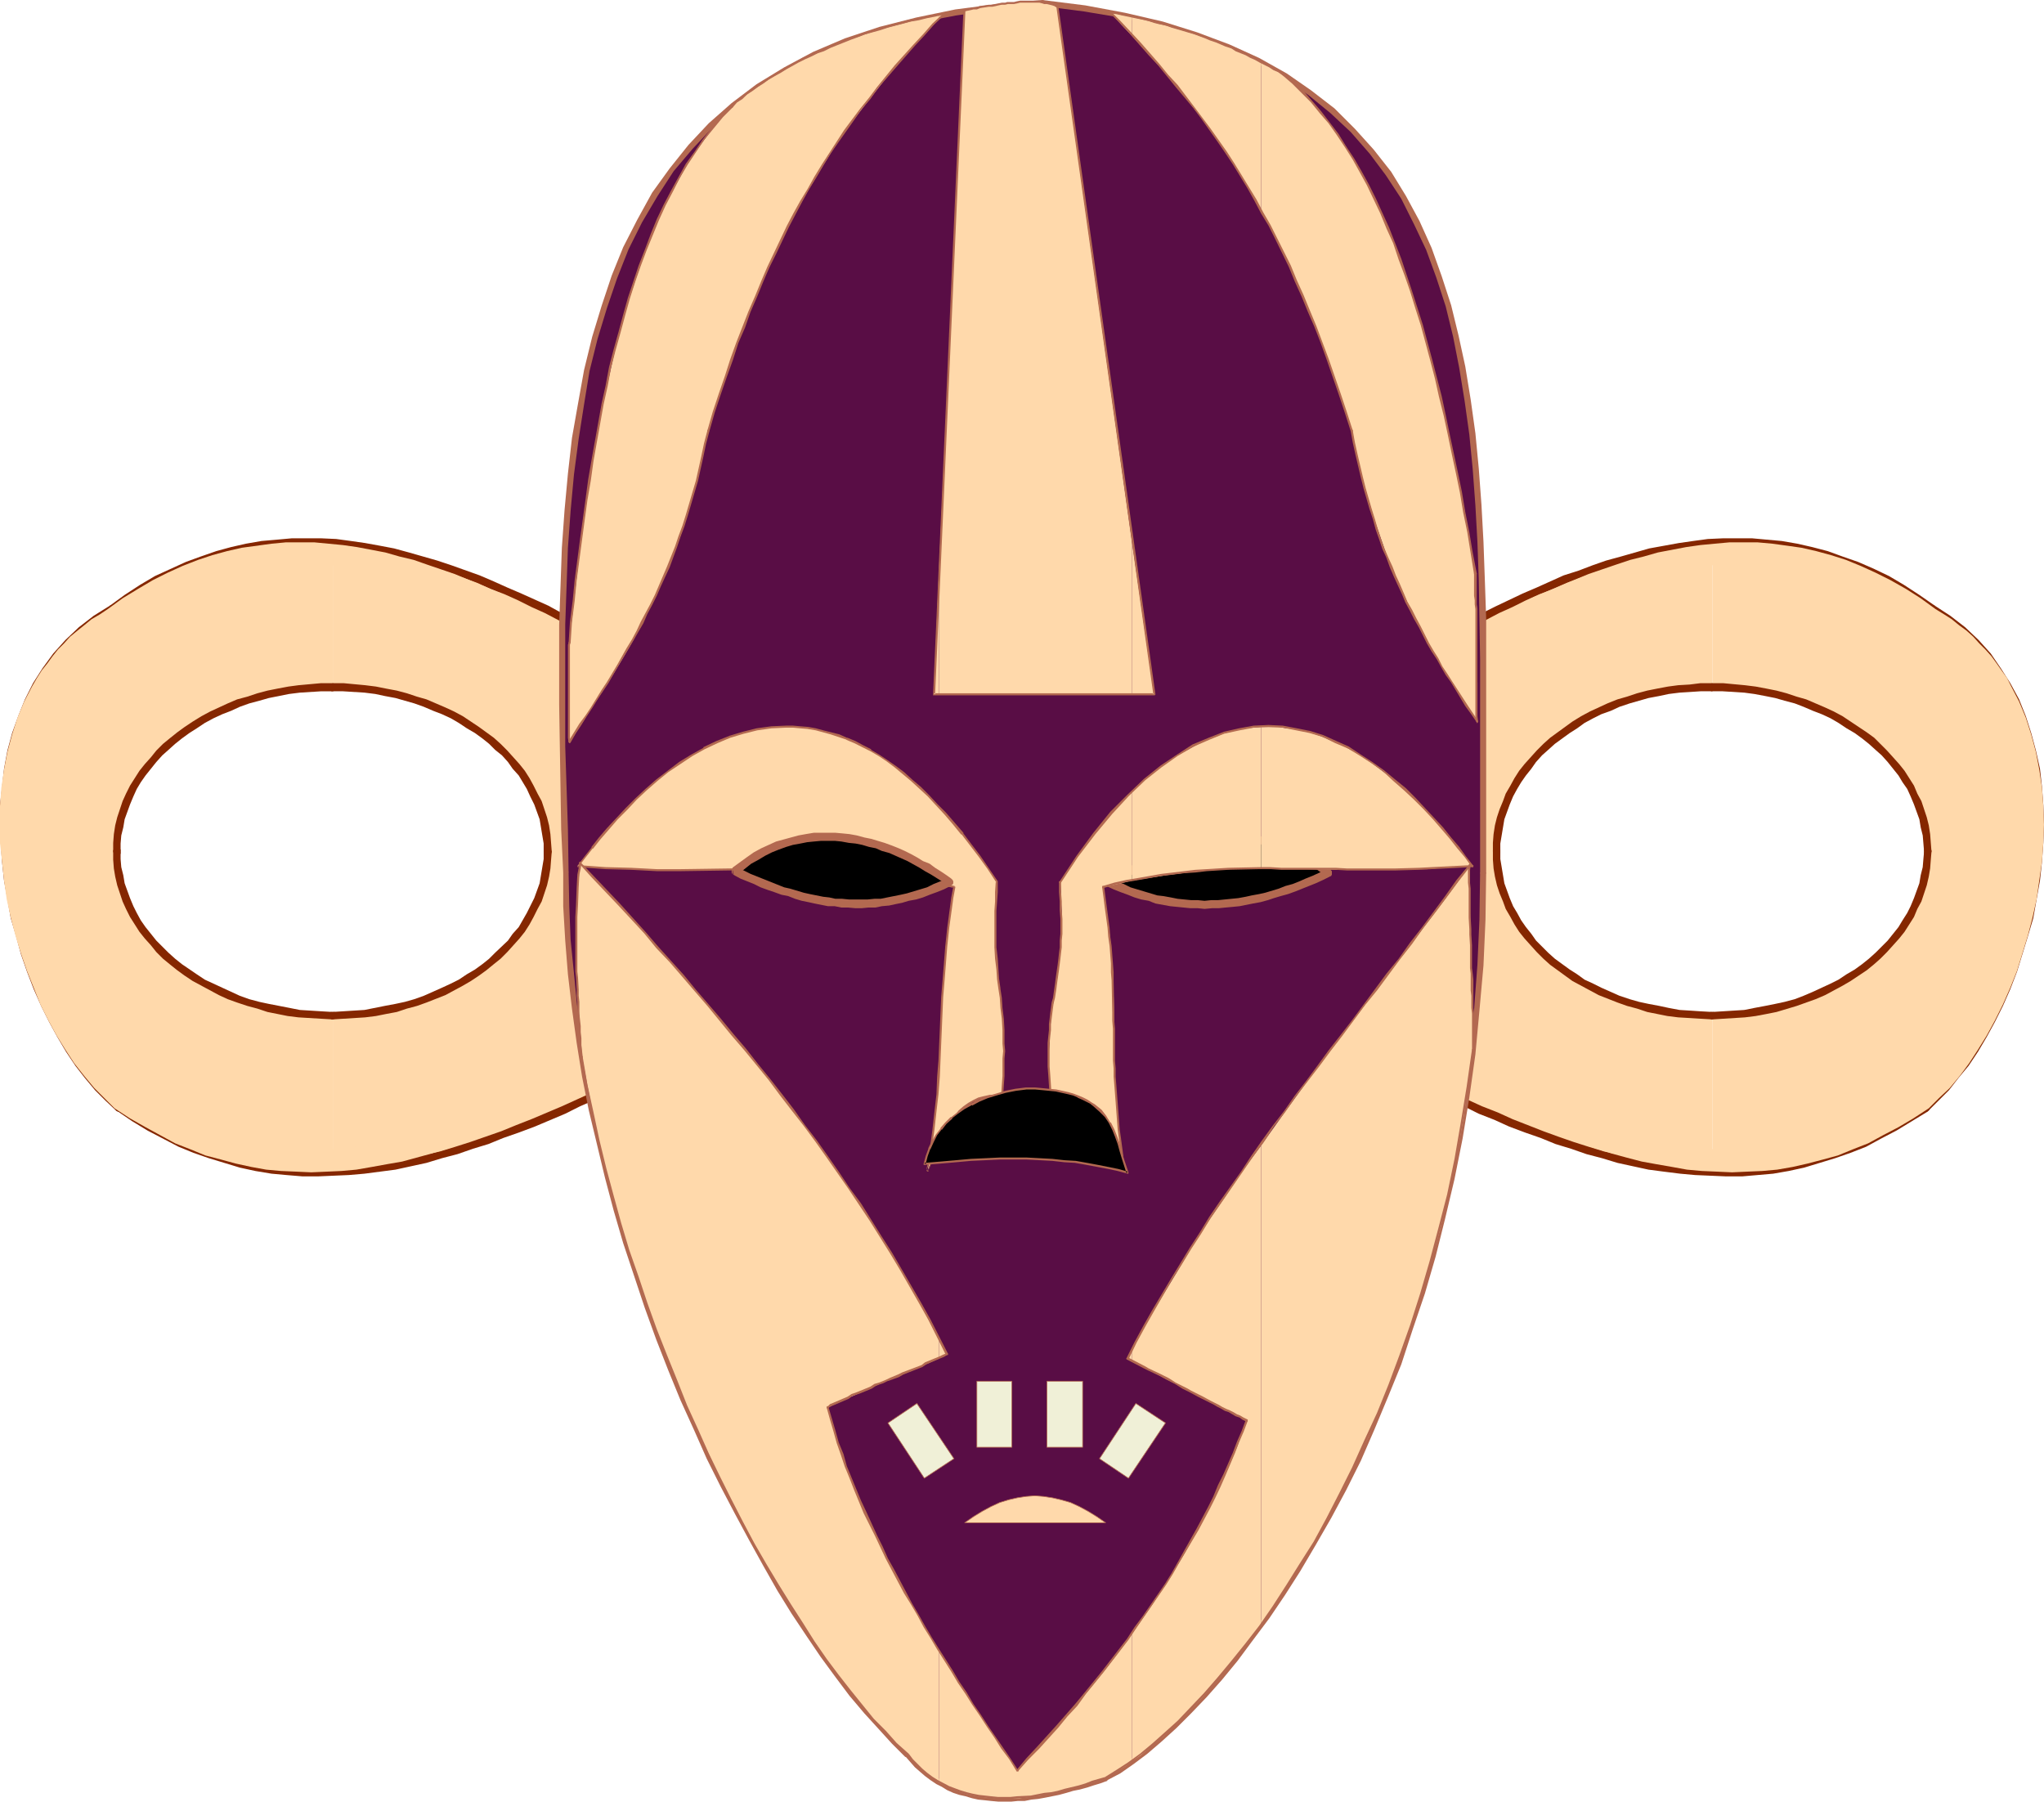 <?xml version="1.0" encoding="UTF-8" standalone="no"?>
<svg
   version="1.0"
   width="129.724mm"
   height="114.341mm"
   id="svg92"
   sodipodi:docname="Mask 04.wmf"
   xmlns:inkscape="http://www.inkscape.org/namespaces/inkscape"
   xmlns:sodipodi="http://sodipodi.sourceforge.net/DTD/sodipodi-0.dtd"
   xmlns="http://www.w3.org/2000/svg"
   xmlns:svg="http://www.w3.org/2000/svg">
  <sodipodi:namedview
     id="namedview92"
     pagecolor="#ffffff"
     bordercolor="#000000"
     borderopacity="0.25"
     inkscape:showpageshadow="2"
     inkscape:pageopacity="0.0"
     inkscape:pagecheckerboard="0"
     inkscape:deskcolor="#d1d1d1"
     inkscape:document-units="mm" />
  <defs
     id="defs1">
    <pattern
       id="WMFhbasepattern"
       patternUnits="userSpaceOnUse"
       width="6"
       height="6"
       x="0"
       y="0" />
  </defs>
  <path
     style="fill:#ffd9ab;fill-opacity:1;fill-rule:evenodd;stroke:none"
     d="m 79.83,243.552 v 37.656 0.162 l 4.202,-0.323 4.04,-0.323 4.202,-0.646 4.202,-0.808 4.202,-0.808 4.202,-1.131 4.04,-1.131 4.202,-1.293 4.202,-1.455 4.202,-1.455 8.08,-3.232 8.403,-3.717 8.08,-3.879 -4.202,-55.918 -2.101,-27.959 -2.101,-27.798 -6.949,-3.394 -6.949,-3.232 -7.11,-3.071 -7.272,-2.747 -3.717,-1.293 -3.555,-1.131 -3.717,-0.97 -3.717,-0.97 -3.717,-0.808 -3.555,-0.646 -3.878,-0.485 -3.717,-0.323 v 34.585 h 2.586 l 2.586,0.162 2.586,0.162 2.586,0.485 2.424,0.323 2.586,0.646 2.424,0.485 2.262,0.808 2.262,0.808 2.262,0.808 2.101,0.97 2.101,0.97 2.101,1.131 1.939,1.131 1.778,1.293 1.778,1.293 1.778,1.293 1.616,1.455 1.616,1.455 1.293,1.616 1.454,1.616 1.131,1.616 1.131,1.616 1.131,1.778 0.97,1.778 0.808,1.939 0.646,1.778 0.646,1.939 0.323,1.939 0.485,1.939 0.162,1.939 v 2.101 2.101 l -0.162,1.939 -0.485,1.939 -0.323,1.939 -0.646,1.939 -0.646,1.778 -0.808,1.939 -0.97,1.778 -1.131,1.616 -1.131,1.778 -1.131,1.616 -1.454,1.616 -1.293,1.616 -1.616,1.455 -1.616,1.455 -1.778,1.293 -1.778,1.293 -1.778,1.293 -1.939,1.131 -2.101,1.131 -2.101,0.97 -2.101,0.97 -2.262,0.808 -2.262,0.808 -2.262,0.646 -2.424,0.646 -2.586,0.646 -2.424,0.323 -2.586,0.485 -2.586,0.162 -2.586,0.162 z"
     id="path1" />
  <path
     style="fill:#ffd9ab;fill-opacity:1;fill-rule:evenodd;stroke:none"
     d="m 79.83,165.008 v -34.585 l -3.232,-0.323 h -3.232 l -3.394,0.162 -3.232,0.162 -3.232,0.323 -3.232,0.646 -3.394,0.646 -3.232,0.808 -3.394,0.97 -3.232,1.293 -3.394,1.293 -3.394,1.616 -3.232,1.616 -3.394,1.939 -3.394,2.101 -3.394,2.424 -1.939,1.293 -1.778,1.131 -1.778,1.455 -1.778,1.293 -1.616,1.455 -1.616,1.616 -1.293,1.455 -1.454,1.616 -1.293,1.778 -1.293,1.616 -1.131,1.778 -0.97,1.939 -1.939,3.717 -1.616,3.879 -1.454,4.04 -0.97,4.202 -0.808,4.202 -0.646,4.364 -0.323,4.364 -0.162,4.525 0.162,4.364 0.323,4.525 0.646,4.525 0.646,4.525 0.97,4.364 0.97,4.364 1.293,4.202 1.454,4.202 1.616,4.04 1.778,4.04 1.778,3.879 2.101,3.556 2.101,3.394 2.101,3.232 2.262,3.071 2.424,2.909 2.424,2.424 2.586,2.424 3.07,2.101 3.232,1.939 3.232,1.778 3.232,1.616 3.07,1.455 3.232,1.293 3.232,1.293 3.232,0.97 3.232,0.808 3.232,0.808 3.232,0.485 3.07,0.485 3.232,0.323 3.232,0.162 h 3.232 3.232 v -0.162 -37.656 0 h -2.747 l -2.586,-0.162 -2.586,-0.162 -2.586,-0.485 -2.424,-0.323 -2.586,-0.646 -2.424,-0.646 -2.262,-0.646 -2.262,-0.808 -2.262,-0.808 -2.101,-0.97 -2.101,-0.97 -2.101,-1.131 -1.939,-1.131 -1.939,-1.293 -1.778,-1.293 -1.616,-1.293 -1.616,-1.455 -1.616,-1.455 -1.454,-1.616 -1.293,-1.616 -1.293,-1.616 -1.131,-1.778 -0.97,-1.616 -0.97,-1.778 -0.808,-1.939 -0.808,-1.778 -0.485,-1.939 -0.485,-1.939 -0.323,-1.939 -0.162,-1.939 v -2.101 -2.101 l 0.162,-1.939 0.323,-1.939 0.485,-1.939 0.485,-1.939 0.808,-1.939 0.808,-1.778 0.97,-1.778 0.97,-1.778 1.131,-1.616 1.293,-1.778 1.293,-1.455 1.454,-1.616 1.616,-1.455 1.616,-1.455 1.616,-1.293 1.778,-1.293 1.939,-1.293 1.939,-1.131 2.101,-1.131 2.101,-1.131 2.101,-0.808 2.262,-0.97 2.262,-0.808 2.262,-0.646 2.424,-0.646 2.586,-0.485 2.424,-0.485 2.586,-0.323 2.586,-0.323 h 2.586 l 2.747,-0.162 z"
     id="path2" />
  <path
     style="fill:#852700;fill-opacity:1;fill-rule:evenodd;stroke:none"
     d="m 138.491,149.493 v -0.323 l -0.162,-0.323 -0.323,-0.162 -0.162,-0.162 h -0.323 l -0.162,0.162 -0.485,0.162 -0.162,0.162 v 0.323 0.162 l 0.162,3.394 0.162,3.555 0.485,3.555 0.162,3.394 0.323,3.556 0.162,3.394 0.323,3.555 0.323,3.394 0.162,3.555 0.323,3.555 0.162,3.394 0.323,3.556 0.323,3.394 0.323,3.555 0.162,3.555 0.323,3.555 0.162,3.394 0.323,3.556 0.323,3.394 0.162,3.555 0.323,3.555 0.323,3.394 0.162,3.555 0.323,3.556 0.162,3.394 0.323,3.555 0.323,3.394 0.323,3.555 0.162,3.394 0.323,3.555 0.162,3.556 0.485,3.555 v 0 0.162 l 0.323,0.323 0.162,0.323 h 0.162 0.323 0.162 l 0.485,-0.323 0.162,-0.162 v -0.323 -0.162 0 l -0.323,-3.555 -0.162,-3.555 -0.485,-3.394 -0.162,-3.555 -0.323,-3.556 -0.162,-3.394 -0.323,-3.394 -0.323,-3.556 -0.162,-3.555 -0.323,-3.394 -0.323,-3.555 -0.162,-3.556 -0.323,-3.394 -0.323,-3.556 -0.162,-3.555 -0.323,-3.394 -0.162,-3.555 -0.323,-3.394 -0.323,-3.555 -0.162,-3.556 -0.323,-3.394 -0.323,-3.555 -0.323,-3.555 -0.162,-3.394 -0.162,-3.555 -0.323,-3.556 -0.323,-3.394 -0.323,-3.394 -0.162,-3.555 -0.323,-3.555 -0.162,-3.555 z"
     id="path3" />
  <path
     style="fill:#852700;fill-opacity:1;fill-rule:evenodd;stroke:none"
     d="m 146.571,262.138 0.162,-0.323 0.323,-0.323 v -0.162 -0.323 -0.162 l -0.162,-0.323 -0.485,-0.162 h -0.162 -0.323 -0.162 l -7.434,3.394 -3.555,1.616 -7.272,3.071 -3.717,1.455 -3.555,1.455 -3.717,1.293 -3.717,1.293 -3.555,1.131 -3.717,1.131 -3.717,0.808 -3.555,0.808 -3.717,0.808 -3.717,0.646 -3.555,0.485 -3.717,0.323 -3.717,0.162 -3.555,0.162 -3.555,-0.162 -3.878,-0.323 -3.555,-0.323 -3.555,-0.646 -3.717,-0.808 -3.717,-0.808 -3.555,-1.131 -3.555,-1.293 -3.717,-1.616 -3.555,-1.778 -3.717,-1.939 -3.555,-2.263 -3.555,-2.263 v 0 l -0.162,-0.162 h -0.323 -0.162 -0.162 l -0.323,0.162 -0.162,0.162 v 0.323 l -0.162,0.162 v 0.323 l 0.162,0.162 v 0.162 l 0.323,0.162 v 0 l 3.555,2.424 3.717,2.263 3.717,1.939 3.717,1.939 3.555,1.455 3.717,1.293 3.717,1.131 3.717,1.131 3.717,0.808 3.878,0.646 3.555,0.323 3.878,0.323 h 3.717 l 3.717,-0.162 3.717,-0.162 3.717,-0.323 3.717,-0.485 3.717,-0.485 3.717,-0.808 3.717,-0.808 3.717,-1.131 3.717,-0.97 3.717,-1.293 3.717,-1.131 3.555,-1.455 3.717,-1.293 3.878,-1.455 7.272,-3.071 3.555,-1.778 z"
     id="path4" />
  <path
     style="fill:#852700;fill-opacity:1;fill-rule:evenodd;stroke:none"
     d="m 27.957,266.501 0.323,0.162 h 0.162 0.162 0.323 l 0.162,-0.162 0.323,-0.162 v -0.162 l 0.162,-0.162 v -0.323 l -0.162,-0.162 v -0.323 l -0.162,-0.162 v 0 l -2.586,-2.424 -2.586,-2.424 -2.262,-2.747 -2.262,-2.909 -2.101,-3.232 -2.101,-3.555 -1.939,-3.394 -1.939,-3.879 -1.616,-3.879 -1.616,-4.04 -1.454,-4.202 -1.293,-4.202 -0.97,-4.364 -0.808,-4.364 -0.97,-4.364 -0.323,-4.525 -0.485,-4.364 -0.162,-4.525 0.162,-4.364 0.323,-4.364 0.646,-4.364 0.808,-4.202 0.97,-4.04 1.293,-4.04 1.778,-3.717 1.778,-3.717 2.262,-3.555 2.424,-3.394 2.747,-3.071 3.07,-2.909 3.555,-2.747 3.717,-2.263 0.162,-0.162 0.162,-0.162 0.162,-0.162 v -0.323 l -0.162,-0.485 -0.162,-0.162 -0.162,-0.162 -0.162,-0.162 H 26.826 l -0.485,0.162 -3.878,2.424 -3.555,2.747 -3.232,3.071 -2.909,3.232 -2.586,3.555 -2.262,3.556 -1.939,3.879 -1.616,4.04 -1.454,4.04 -1.131,4.202 -0.808,4.364 -0.485,4.364 L 0,193.128 v 4.525 l 0.162,4.525 0.323,4.525 0.485,4.525 0.808,4.525 0.808,4.525 1.293,4.364 1.131,4.202 1.454,4.202 1.616,4.202 1.778,4.04 1.939,3.879 1.939,3.555 2.101,3.556 2.262,3.394 2.262,2.909 2.424,2.909 2.586,2.586 z"
     id="path5" />
  <path
     style="fill:#852700;fill-opacity:1;fill-rule:evenodd;stroke:none"
     d="m 26.341,145.291 -0.162,0.323 -0.162,0.162 v 0.162 0.323 0.162 l 0.162,0.162 0.162,0.323 h 0.162 l 0.323,0.162 h 0.162 l 0.162,-0.162 h 0.323 l 3.394,-2.747 3.717,-2.263 3.394,-2.101 7.272,-3.232 3.555,-1.455 3.555,-1.131 3.555,-0.97 3.555,-0.808 3.555,-0.485 3.394,-0.485 3.555,-0.162 3.555,-0.162 h 3.394 l 3.555,0.323 3.555,0.485 3.394,0.323 3.394,0.646 3.394,0.646 3.394,0.808 3.394,0.97 3.394,1.131 3.394,1.131 6.626,2.424 3.232,1.455 3.394,1.293 3.232,1.455 3.232,1.616 3.232,1.455 3.07,1.616 3.394,1.616 0.323,0.162 h 0.162 l 0.323,-0.162 h 0.162 l 0.162,-0.162 0.162,-0.162 v -0.323 -0.162 -0.323 -0.162 l -0.162,-0.162 -0.323,-0.162 -3.232,-1.616 -3.232,-1.778 -3.232,-1.455 -3.232,-1.455 -3.394,-1.455 -3.232,-1.455 -3.394,-1.455 -6.787,-2.424 -3.394,-1.131 -3.394,-0.97 -3.394,-0.97 -3.555,-0.97 -3.394,-0.646 -3.555,-0.646 -3.394,-0.485 -3.555,-0.485 -3.555,-0.162 h -3.555 -3.555 l -3.555,0.323 -3.717,0.323 -3.717,0.646 -3.555,0.808 -3.555,0.97 -3.717,1.293 -3.555,1.293 -7.434,3.394 -3.555,2.101 -3.717,2.424 z"
     id="path6" />
  <path
     style="fill:#852700;fill-opacity:1;fill-rule:evenodd;stroke:none"
     d="m 79.83,163.876 -0.323,0.162 h -0.162 l -0.323,0.162 v 0.162 l -0.162,0.323 v 0.162 l 0.162,0.485 v 0.162 l 0.323,0.162 0.162,0.162 h 0.323 2.424 l 5.171,0.323 2.586,0.323 2.262,0.485 2.586,0.485 2.262,0.646 2.262,0.646 2.262,0.808 2.262,0.97 2.101,0.808 2.101,0.97 1.939,1.131 1.939,1.293 1.939,1.131 1.778,1.293 1.616,1.293 1.454,1.455 1.616,1.293 1.454,1.616 1.131,1.616 1.454,1.616 1.939,3.232 0.808,1.778 0.97,1.939 0.646,1.778 0.646,1.778 0.323,1.939 0.323,1.939 0.323,1.939 v 1.939 0 l 0.162,0.485 0.162,0.162 0.162,0.162 h 0.323 l 0.162,0.162 0.485,-0.162 0.162,-0.162 0.162,-0.162 0.162,-0.485 v 0 l -0.162,-2.101 -0.162,-2.101 -0.323,-2.101 -0.485,-1.939 -0.646,-1.939 -0.646,-1.939 -0.97,-1.778 -0.97,-1.939 -0.97,-1.778 -1.131,-1.778 -1.293,-1.616 -1.454,-1.616 -1.454,-1.616 -1.616,-1.616 -1.616,-1.455 -1.778,-1.293 -1.778,-1.293 -1.939,-1.293 -1.939,-1.293 -2.101,-1.131 -2.101,-0.97 -2.262,-0.97 -2.262,-0.97 -2.262,-0.646 -2.424,-0.808 -2.424,-0.646 -2.586,-0.485 -2.424,-0.485 -2.586,-0.323 -5.171,-0.485 z"
     id="path7" />
  <path
     style="fill:#852700;fill-opacity:1;fill-rule:evenodd;stroke:none"
     d="m 132.35,204.28 -0.162,-0.323 v -0.162 l -0.162,-0.162 -0.162,-0.162 -0.485,-0.162 -0.162,0.162 h -0.323 l -0.162,0.162 -0.162,0.162 v 0.162 l -0.162,0.323 v 0 1.778 l -0.323,1.939 -0.323,1.939 -0.323,1.939 -0.646,1.778 -0.646,1.778 -0.97,1.939 -0.808,1.616 -1.939,3.394 -1.454,1.616 -1.131,1.616 -3.07,2.909 -1.454,1.455 -1.616,1.293 -1.778,1.293 -1.939,1.131 -1.939,1.293 -1.939,0.97 -2.101,0.97 -4.363,1.939 -2.262,0.808 -2.262,0.646 -2.262,0.485 -2.586,0.485 -2.424,0.485 -2.424,0.485 -5.171,0.323 -2.586,0.162 h 0.162 -0.323 -0.162 l -0.323,0.162 v 0.323 l -0.162,0.162 v 0.162 l 0.162,0.485 v 0.323 h 0.323 l 0.162,0.162 h 0.323 v 0 l 2.586,-0.162 5.171,-0.323 2.586,-0.323 2.424,-0.485 2.586,-0.485 2.424,-0.808 2.424,-0.646 2.262,-0.808 4.525,-1.778 2.101,-1.131 2.101,-1.131 1.939,-1.131 1.939,-1.293 1.778,-1.293 1.778,-1.455 1.616,-1.293 1.616,-1.616 1.454,-1.616 1.454,-1.616 1.293,-1.616 1.131,-1.778 0.97,-1.778 0.97,-1.939 0.97,-1.778 0.646,-1.939 0.646,-1.939 0.485,-2.101 0.323,-1.939 0.162,-2.101 z"
     id="path8" />
  <path
     style="fill:#852700;fill-opacity:1;fill-rule:evenodd;stroke:none"
     d="m 79.83,244.522 0.485,-0.162 h 0.162 v -0.323 l 0.162,-0.485 v -0.162 l -0.162,-0.162 v -0.323 l -0.162,-0.162 H 79.83 v 0 l -2.747,-0.162 -5.171,-0.323 -2.424,-0.485 -5.01,-0.97 -2.262,-0.485 -2.424,-0.646 -2.262,-0.808 -4.202,-1.939 -2.101,-0.97 -2.101,-0.97 -1.939,-1.293 -3.555,-2.424 -1.616,-1.293 -1.616,-1.455 -1.454,-1.455 -1.454,-1.455 -1.293,-1.616 -1.293,-1.616 -1.131,-1.616 -0.97,-1.778 -0.808,-1.616 -0.808,-1.939 -0.646,-1.778 -0.646,-1.778 -0.323,-1.939 -0.485,-1.939 -0.162,-1.939 v -1.778 -0.323 -0.162 l -0.162,-0.162 -0.162,-0.162 -0.485,-0.162 -0.323,0.162 h -0.162 l -0.323,0.162 v 0.162 l -0.162,0.162 v 0.323 1.939 l 0.162,2.101 0.323,1.939 0.485,2.101 0.646,1.939 0.646,1.939 0.808,1.778 0.97,1.939 1.131,1.778 1.131,1.778 1.293,1.616 1.454,1.616 1.293,1.616 1.616,1.616 1.778,1.455 1.616,1.293 1.778,1.293 1.939,1.293 2.101,1.131 2.101,1.131 2.101,1.131 2.101,0.97 2.262,0.808 2.424,0.808 2.424,0.646 2.424,0.808 4.848,0.97 2.586,0.323 5.333,0.323 2.747,0.162 z"
     id="path9" />
  <path
     style="fill:#852700;fill-opacity:1;fill-rule:evenodd;stroke:none"
     d="m 27.149,204.28 0.162,0.485 v 0.162 l 0.323,0.162 h 0.162 l 0.323,0.162 0.485,-0.162 0.162,-0.162 0.162,-0.162 v -0.485 -1.939 l 0.162,-1.939 0.485,-1.939 0.323,-1.939 0.646,-1.778 0.646,-1.778 0.808,-1.939 0.808,-1.778 0.97,-1.616 1.131,-1.616 1.293,-1.616 1.293,-1.616 1.454,-1.616 1.454,-1.293 1.616,-1.455 1.616,-1.293 1.778,-1.293 1.778,-1.131 1.939,-1.293 2.101,-1.131 2.101,-0.97 2.101,-0.808 2.101,-0.97 2.262,-0.808 2.424,-0.646 2.262,-0.646 2.424,-0.485 2.424,-0.485 2.586,-0.323 5.171,-0.323 h 2.747 l 0.485,-0.162 0.162,-0.162 v -0.162 l 0.162,-0.485 v -0.162 l -0.162,-0.323 v -0.162 l -0.162,-0.162 -0.485,-0.162 h -2.909 l -5.333,0.485 -2.424,0.323 -2.586,0.485 -2.424,0.485 -2.424,0.646 -2.424,0.808 -2.424,0.646 -2.262,0.97 -2.101,0.97 -2.101,0.97 -2.101,1.131 -2.101,1.293 -1.939,1.293 -1.778,1.293 -1.616,1.293 -1.778,1.455 -1.616,1.616 -1.293,1.616 -1.454,1.616 -1.293,1.616 -1.131,1.778 -1.131,1.778 -0.97,1.939 -0.808,1.778 -0.646,1.939 -0.646,1.939 -0.485,1.939 -0.323,2.101 -0.162,2.101 z"
     id="path10" />
  <path
     style="fill:#ffd9ab;fill-opacity:1;fill-rule:evenodd;stroke:none"
     d="m 410.787,243.552 v 37.656 0.162 h 3.232 3.232 l 3.232,-0.162 3.232,-0.485 3.07,-0.323 3.232,-0.646 3.232,-0.646 3.232,-0.97 3.232,-0.97 3.07,-1.131 3.232,-1.293 3.232,-1.455 3.07,-1.616 3.232,-1.778 3.232,-1.939 3.07,-2.101 2.586,-2.424 2.424,-2.424 2.424,-2.909 2.262,-3.071 2.262,-3.232 2.101,-3.394 1.939,-3.556 1.778,-3.879 1.778,-4.04 1.616,-4.04 1.293,-4.202 1.293,-4.202 1.131,-4.364 0.97,-4.364 0.808,-4.525 0.485,-4.525 0.323,-4.525 0.162,-4.364 -0.162,-4.525 -0.323,-4.364 -0.646,-4.364 -0.808,-4.202 -1.131,-4.202 -1.293,-4.04 -1.616,-3.879 -1.939,-3.717 -0.97,-1.939 -1.293,-1.778 -1.131,-1.616 -1.293,-1.778 -1.454,-1.616 -1.454,-1.455 -1.454,-1.616 -1.616,-1.455 -1.778,-1.293 -1.778,-1.455 -1.778,-1.131 -1.939,-1.293 -3.394,-2.424 -3.394,-2.101 -3.394,-1.939 -3.232,-1.616 -3.394,-1.616 -3.232,-1.293 -3.394,-1.293 -3.232,-0.97 -3.394,-0.808 -3.232,-0.646 -3.232,-0.646 -3.394,-0.323 -3.232,-0.323 h -3.232 -3.232 l -3.232,0.162 v 34.747 h 2.586 l 2.747,0.162 2.586,0.162 2.424,0.485 2.586,0.323 2.424,0.646 2.424,0.485 2.262,0.808 2.262,0.808 2.262,0.808 2.262,0.97 2.101,0.97 1.939,1.131 1.939,1.131 1.939,1.293 1.778,1.293 1.616,1.293 1.616,1.455 1.616,1.455 1.454,1.616 1.293,1.616 1.293,1.616 1.131,1.616 0.97,1.778 0.97,1.778 0.808,1.939 0.646,1.778 0.646,1.939 0.323,1.939 0.485,1.939 0.162,1.939 v 2.101 2.101 l -0.162,1.939 -0.485,1.939 -0.323,1.939 -0.646,1.939 -0.646,1.778 -0.808,1.939 -0.97,1.778 -0.97,1.616 -1.131,1.778 -1.293,1.616 -1.293,1.616 -1.454,1.616 -1.616,1.455 -1.616,1.455 -1.616,1.293 -1.778,1.293 -1.939,1.293 -1.939,1.131 -1.939,1.131 -2.101,0.97 -2.262,0.97 -2.262,0.808 -2.262,0.808 -2.262,0.646 -2.424,0.646 -2.424,0.646 -2.586,0.323 -2.424,0.485 -2.586,0.162 -2.747,0.162 z"
     id="path11" />
  <path
     style="fill:#ffd9ab;fill-opacity:1;fill-rule:evenodd;stroke:none"
     d="M 410.787,165.008 V 130.261 l -3.717,0.323 -3.878,0.646 -3.717,0.485 -3.717,0.808 -3.717,0.97 -3.717,1.131 -3.555,1.131 -3.717,1.131 -7.272,2.909 -6.949,3.071 -7.11,3.232 -6.949,3.394 -2.101,27.798 -2.101,27.959 -4.202,55.918 8.242,3.879 8.242,3.717 8.242,3.232 4.202,1.616 4.202,1.455 4.04,1.293 4.202,1.131 4.202,0.97 4.202,0.97 4.04,0.646 4.202,0.646 4.202,0.323 4.202,0.323 v -0.162 -37.656 h -0.162 -2.586 l -2.586,-0.162 -2.586,-0.162 -2.586,-0.485 -2.424,-0.323 -2.586,-0.646 -2.262,-0.646 -2.424,-0.646 -2.262,-0.808 -2.262,-0.808 -2.101,-0.97 -2.101,-0.97 -1.939,-1.131 -2.101,-1.131 -1.778,-1.293 -1.778,-1.293 -1.778,-1.293 -1.616,-1.455 -1.454,-1.455 -1.616,-1.616 -1.293,-1.616 -1.293,-1.616 -1.131,-1.778 -0.97,-1.616 -0.97,-1.778 -0.808,-1.939 -0.646,-1.778 -0.646,-1.939 -0.323,-1.939 -0.485,-1.939 -0.162,-1.939 v -2.101 -2.101 l 0.162,-1.939 0.485,-1.939 0.323,-1.939 0.646,-1.939 0.646,-1.939 0.808,-1.778 0.97,-1.778 0.97,-1.778 1.131,-1.616 1.293,-1.778 1.293,-1.455 1.616,-1.616 1.454,-1.455 1.616,-1.455 1.778,-1.293 1.778,-1.293 1.778,-1.293 2.101,-1.131 1.939,-1.131 2.101,-1.131 2.101,-0.808 2.262,-0.97 2.262,-0.808 2.424,-0.646 2.262,-0.646 2.586,-0.485 2.424,-0.485 2.586,-0.323 2.586,-0.323 h 2.586 l 2.586,-0.162 z"
     id="path12" />
  <path
     style="fill:#852700;fill-opacity:1;fill-rule:evenodd;stroke:none"
     d="m 353.742,149.493 v -0.162 -0.162 l -0.162,-0.323 -0.485,-0.162 -0.162,-0.162 h -0.323 l -0.162,0.162 -0.162,0.162 -0.323,0.323 v 0.323 -0.162 l -0.485,3.394 -0.162,3.555 -0.323,3.555 -0.162,3.555 -0.323,3.394 -0.323,3.394 -0.162,3.556 -0.323,3.555 -0.162,3.394 -0.323,3.555 -0.323,3.555 -0.323,3.394 -0.162,3.556 -0.323,3.555 -0.162,3.394 -0.323,3.555 -0.323,3.394 -0.162,3.555 -0.323,3.556 -0.162,3.394 -0.323,3.556 -0.323,3.555 -0.323,3.394 -0.162,3.555 -0.323,3.556 -0.323,3.394 -0.162,3.394 -0.323,3.556 -0.162,3.555 -0.485,3.394 -0.323,7.111 v 0.162 0.323 l 0.323,0.162 0.323,0.323 h 0.162 0.323 0.162 l 0.323,-0.323 0.162,-0.323 v -0.162 l 0.485,-7.111 0.323,-3.555 0.162,-3.394 0.485,-3.555 0.162,-3.394 0.323,-3.555 0.162,-3.394 0.323,-3.556 0.323,-3.555 0.162,-3.394 0.323,-3.555 0.162,-3.555 0.323,-3.394 0.323,-3.556 0.323,-3.394 0.162,-3.555 0.323,-3.555 0.162,-3.555 0.323,-3.394 0.323,-3.556 0.162,-3.394 0.323,-3.555 0.162,-3.555 0.323,-3.394 0.323,-3.555 0.162,-3.394 0.323,-3.556 0.162,-3.394 0.485,-3.555 0.162,-3.555 0.323,-3.232 z"
     id="path13" />
  <path
     style="fill:#852700;fill-opacity:1;fill-rule:evenodd;stroke:none"
     d="m 344.692,260.36 h -0.162 -0.323 -0.162 l -0.323,0.162 -0.323,0.323 v 0.162 0.323 0.162 l 0.323,0.323 0.162,0.323 3.555,1.616 3.717,1.616 3.555,1.778 3.717,1.455 3.555,1.616 3.878,1.455 3.717,1.293 3.555,1.455 3.717,1.131 3.717,1.293 3.717,0.97 3.717,1.131 3.717,0.808 3.717,0.808 3.717,0.485 3.878,0.485 3.555,0.323 3.717,0.162 3.717,0.162 h 3.878 l 3.717,-0.323 3.717,-0.323 3.717,-0.646 3.717,-0.808 3.717,-1.131 3.717,-1.131 3.717,-1.293 3.717,-1.455 3.555,-1.939 3.717,-1.939 3.717,-2.263 3.717,-2.263 0.162,-0.162 0.162,-0.162 0.162,-0.162 v -0.162 -0.323 -0.162 l -0.162,-0.323 -0.162,-0.162 -0.323,-0.162 h -0.162 -0.162 -0.323 l -0.162,0.162 v 0 l -3.717,2.263 -3.555,2.263 -3.717,1.939 -3.555,1.778 -3.555,1.616 -3.717,1.293 -3.555,1.131 -3.717,0.808 -3.555,0.808 -3.717,0.646 -3.555,0.323 -3.717,0.323 -3.717,0.162 -3.555,-0.162 -3.717,-0.162 -3.555,-0.323 -3.717,-0.485 -3.717,-0.646 -3.555,-0.808 -3.717,-0.808 -3.717,-0.808 -3.717,-1.131 -3.555,-1.131 -3.717,-1.293 -3.555,-1.293 -3.717,-1.455 -3.717,-1.455 -3.555,-1.616 -3.717,-1.455 -3.555,-1.616 -3.717,-1.778 z"
     id="path14" />
  <path
     style="fill:#852700;fill-opacity:1;fill-rule:evenodd;stroke:none"
     d="m 461.206,265.047 v 0.162 l -0.162,0.323 -0.162,0.162 v 0.323 l 0.162,0.162 0.162,0.162 0.162,0.162 0.162,0.162 h 0.323 0.162 0.162 l 0.323,-0.162 v 0 l 5.01,-5.01 2.262,-2.909 2.424,-2.909 2.262,-3.394 2.101,-3.556 1.939,-3.555 1.939,-3.879 1.778,-4.04 1.616,-4.202 1.293,-4.202 1.293,-4.202 1.293,-4.364 0.808,-4.525 0.808,-4.525 0.485,-4.525 0.323,-4.525 0.162,-4.525 -0.162,-4.525 -0.323,-4.364 -0.485,-4.364 -0.97,-4.364 -1.131,-4.202 -1.293,-4.04 -1.616,-4.04 -2.101,-3.879 -2.262,-3.556 -2.424,-3.555 -2.909,-3.232 -3.232,-3.071 -3.555,-2.747 -3.717,-2.424 -0.485,-0.162 h -0.323 l -0.162,0.162 -0.323,0.162 v 0.162 l -0.162,0.485 v 0.323 l 0.162,0.162 v 0.162 l 0.162,0.162 3.717,2.263 3.394,2.747 3.232,2.909 2.747,3.071 2.424,3.394 2.101,3.555 1.939,3.717 1.616,3.717 1.454,4.04 0.97,4.04 0.808,4.364 0.646,4.202 0.323,4.364 0.162,4.364 -0.323,4.525 -0.162,4.364 -0.646,4.525 -0.808,4.364 -0.808,4.364 -1.131,4.364 -1.131,4.202 -1.454,4.202 -1.616,4.04 -1.616,3.879 -1.939,3.879 -1.939,3.556 -2.101,3.394 -2.101,3.232 -2.424,2.909 -2.101,2.747 z"
     id="path15" />
  <path
     style="fill:#852700;fill-opacity:1;fill-rule:evenodd;stroke:none"
     d="m 462.983,146.907 h 0.323 l 0.162,0.162 h 0.162 l 0.323,-0.162 h 0.162 l 0.162,-0.323 0.162,-0.162 v -0.162 -0.323 -0.162 l -0.162,-0.162 -0.162,-0.323 -3.717,-2.586 -3.717,-2.424 -3.555,-2.101 -3.717,-1.778 -3.717,-1.616 -3.717,-1.293 -3.555,-1.293 -3.717,-0.97 -3.555,-0.808 -3.717,-0.646 -3.555,-0.323 -3.555,-0.323 h -3.555 -3.555 l -3.555,0.162 -3.555,0.485 -3.394,0.485 -3.555,0.646 -3.555,0.646 -3.394,0.97 -3.394,0.97 -3.555,0.97 -3.232,1.131 -3.394,1.293 -3.555,1.131 -3.232,1.455 -3.232,1.455 -3.394,1.455 -6.464,3.071 -3.232,1.616 -3.07,1.616 -0.162,0.162 -0.162,0.162 -0.162,0.162 v 0.323 0.162 l 0.162,0.323 v 0.162 l 0.162,0.162 h 0.323 l 0.162,0.162 h 0.323 l 0.162,-0.162 3.232,-1.616 3.07,-1.616 3.232,-1.455 3.232,-1.616 3.232,-1.455 3.394,-1.293 3.232,-1.455 3.394,-1.293 3.232,-1.131 3.394,-1.131 3.394,-1.131 3.394,-0.97 3.394,-0.808 3.394,-0.646 3.394,-0.646 3.555,-0.323 3.394,-0.485 3.394,-0.323 h 3.555 l 3.555,0.162 3.394,0.162 3.555,0.485 3.555,0.485 3.394,0.808 3.717,0.97 3.555,1.131 3.394,1.455 3.717,1.616 3.555,1.616 3.555,2.101 3.717,2.263 z"
     id="path16" />
  <path
     style="fill:#852700;fill-opacity:1;fill-rule:evenodd;stroke:none"
     d="m 410.625,165.816 0.485,-0.162 0.162,-0.162 0.162,-0.162 0.162,-0.485 v -0.162 l -0.162,-0.323 -0.162,-0.162 -0.162,-0.162 -0.485,-0.162 h -2.747 l -2.586,0.323 -2.747,0.162 -2.424,0.323 -2.586,0.485 -2.424,0.485 -2.424,0.646 -2.424,0.808 -2.262,0.646 -2.424,0.97 -2.101,0.97 -2.101,0.97 -2.101,1.131 -2.101,1.293 -1.778,1.293 -1.778,1.293 -1.778,1.293 -1.616,1.455 -1.616,1.616 -1.454,1.616 -1.454,1.616 -1.293,1.616 -1.131,1.778 -0.97,1.778 -1.131,1.939 -0.646,1.778 -0.808,1.939 -0.646,1.939 -0.485,1.939 -0.323,2.101 -0.162,2.101 v 2.101 l 0.162,0.485 0.162,0.162 0.162,0.162 h 0.162 l 0.323,0.162 0.485,-0.162 0.162,-0.162 0.162,-0.162 v -0.485 -1.939 l 0.323,-1.939 0.323,-1.939 0.323,-1.939 0.646,-1.778 0.646,-1.778 0.808,-1.939 0.97,-1.778 0.97,-1.616 1.131,-1.616 1.293,-1.616 1.131,-1.616 1.454,-1.616 1.454,-1.293 1.616,-1.455 1.778,-1.293 1.778,-1.293 1.778,-1.131 1.778,-1.293 2.101,-1.131 1.939,-0.97 2.262,-0.808 2.101,-0.97 2.424,-0.808 2.262,-0.646 2.262,-0.646 2.586,-0.485 2.262,-0.485 2.586,-0.323 2.586,-0.162 2.424,-0.162 z"
     id="path17" />
  <path
     style="fill:#852700;fill-opacity:1;fill-rule:evenodd;stroke:none"
     d="m 359.883,204.28 v -0.323 -0.162 l -0.162,-0.162 -0.162,-0.162 -0.485,-0.162 -0.323,0.162 h -0.162 l -0.162,0.162 -0.162,0.162 -0.162,0.162 v 0.323 1.939 l 0.162,2.101 0.323,1.939 0.485,2.101 0.646,1.939 0.808,1.939 0.646,1.778 1.131,1.939 0.97,1.778 1.131,1.778 1.293,1.616 1.454,1.616 1.454,1.616 1.616,1.616 1.616,1.455 1.778,1.293 1.778,1.293 1.778,1.293 2.101,1.131 2.101,1.131 2.101,1.131 4.525,1.778 2.262,0.808 2.424,0.646 2.424,0.808 2.424,0.485 2.424,0.485 2.586,0.323 2.747,0.162 2.586,0.162 2.747,0.162 v 0 l 0.485,-0.162 h 0.162 l 0.162,-0.323 0.162,-0.485 v -0.162 l -0.162,-0.162 -0.162,-0.323 -0.162,-0.162 h -0.485 0.162 l -2.909,-0.162 -2.424,-0.162 -2.586,-0.162 -2.586,-0.485 -2.262,-0.485 -2.586,-0.485 -2.262,-0.485 -2.262,-0.646 -2.424,-0.808 -4.363,-1.939 -1.939,-0.97 -2.101,-0.97 -1.778,-1.293 -1.778,-1.131 -1.778,-1.293 -1.778,-1.293 -1.616,-1.455 -1.454,-1.455 -1.454,-1.455 -1.131,-1.616 -1.293,-1.616 -1.131,-1.616 -0.97,-1.778 -0.97,-1.616 -0.808,-1.939 -0.646,-1.778 -0.646,-1.778 -0.323,-1.939 -0.323,-1.939 -0.323,-1.939 z"
     id="path18" />
  <path
     style="fill:#852700;fill-opacity:1;fill-rule:evenodd;stroke:none"
     d="m 410.625,242.744 h -0.162 -0.162 l -0.323,0.162 -0.162,0.323 v 0.162 0.162 0.485 l 0.162,0.323 h 0.323 l 0.162,0.162 h 0.162 0.162 l 2.586,-0.162 5.171,-0.323 2.586,-0.323 2.586,-0.485 2.424,-0.485 4.848,-1.455 2.262,-0.808 2.262,-0.808 2.262,-0.97 2.101,-1.131 2.101,-1.131 1.939,-1.131 1.939,-1.293 1.939,-1.293 1.778,-1.455 1.454,-1.293 1.616,-1.616 1.454,-1.616 1.454,-1.616 1.293,-1.616 1.131,-1.778 1.131,-1.778 0.808,-1.939 0.97,-1.778 0.646,-1.939 0.646,-1.939 0.485,-2.101 0.323,-1.939 0.162,-2.101 0.162,-1.939 v 0 -0.323 l -0.162,-0.162 -0.162,-0.162 -0.162,-0.162 -0.485,-0.162 -0.162,0.162 h -0.162 l -0.323,0.162 -0.162,0.162 v 0.162 0.323 0 l -0.162,1.778 -0.162,1.939 -0.485,1.939 -0.323,1.939 -0.646,1.778 -0.646,1.778 -0.808,1.939 -0.808,1.616 -1.131,1.778 -0.97,1.616 -1.293,1.616 -1.293,1.616 -1.454,1.455 -1.454,1.455 -1.616,1.455 -1.616,1.293 -1.778,1.293 -1.939,1.131 -1.939,1.293 -1.939,0.97 -2.101,0.97 -2.101,0.97 -2.262,0.97 -2.101,0.808 -2.424,0.646 -2.262,0.485 -2.424,0.485 -2.586,0.485 -2.424,0.485 -5.171,0.323 z"
     id="path19" />
  <path
     style="fill:#852700;fill-opacity:1;fill-rule:evenodd;stroke:none"
     d="m 461.529,204.28 v 0.485 l 0.162,0.162 0.323,0.162 h 0.162 l 0.162,0.162 0.485,-0.162 0.162,-0.162 0.162,-0.162 0.162,-0.485 v 0 l -0.162,-2.101 -0.162,-2.101 -0.323,-2.101 -0.485,-1.939 -0.646,-1.939 -0.646,-1.939 -0.97,-1.778 -0.808,-1.939 -1.131,-1.778 -1.131,-1.778 -1.293,-1.616 -1.454,-1.616 -1.454,-1.616 -1.616,-1.616 -1.454,-1.455 -1.778,-1.293 -1.939,-1.293 -1.939,-1.293 -1.939,-1.293 -2.101,-1.131 -2.101,-0.97 -2.262,-0.97 -2.262,-0.97 -2.262,-0.646 -2.424,-0.808 -2.424,-0.646 -2.424,-0.485 -2.586,-0.485 -2.586,-0.323 -5.171,-0.485 h -2.747 l -0.162,0.162 h -0.162 l -0.323,0.162 -0.162,0.162 v 0.323 0.162 0.485 l 0.162,0.162 0.323,0.162 0.162,0.162 h 0.162 2.586 l 5.171,0.323 2.424,0.323 2.586,0.485 2.424,0.485 2.262,0.646 2.424,0.646 2.101,0.808 2.262,0.97 2.101,0.808 2.101,0.97 1.939,1.131 1.939,1.293 1.939,1.131 1.778,1.293 1.616,1.293 1.616,1.455 1.454,1.293 1.454,1.616 1.293,1.616 1.293,1.616 0.97,1.616 1.131,1.616 0.808,1.778 0.808,1.939 0.646,1.778 0.646,1.778 0.323,1.939 0.485,1.939 0.162,1.939 z"
     id="path20" />
  <path
     style="fill:#ffd9ab;fill-opacity:1;fill-rule:evenodd;stroke:none"
     d="m 143.824,251.794 0.485,0.323 0.323,0.485 0.162,0.323 0.162,0.485 -0.162,1.131 -0.162,1.131 -0.485,1.131 -0.323,1.293 -0.323,1.293 v 1.293 l -7.272,3.394 -7.272,3.232 -7.272,3.071 -7.11,2.747 -7.272,2.424 -3.717,1.131 -3.555,0.97 -3.555,0.97 -3.717,0.646 -3.555,0.646 -3.717,0.646 -3.555,0.323 -3.555,0.162 -3.717,0.162 -3.555,-0.162 -3.717,-0.162 -3.555,-0.323 -3.555,-0.646 -3.717,-0.808 -3.555,-0.97 -3.717,-0.97 -3.555,-1.455 -3.717,-1.455 -3.555,-1.939 -3.555,-1.939 -3.717,-2.101 -3.717,-2.424 -2.424,-2.424 -2.424,-2.424 -2.424,-2.909 -2.424,-3.071 -2.101,-3.232 -2.101,-3.394 -1.939,-3.556 L 9.696,240.966 8.08,236.926 6.464,232.885 5.01,228.683 3.717,224.482 2.586,220.118 1.616,215.754 0.97,211.229 0.485,206.704 0,202.179 v -4.364 -4.525 l 0.323,-4.364 0.646,-4.364 0.808,-4.202 1.131,-4.202 1.293,-4.04 1.616,-3.879 1.939,-3.717 1.131,-1.939 1.131,-1.778 1.293,-1.616 1.293,-1.778 1.293,-1.616 1.454,-1.455 1.454,-1.616 1.778,-1.455 1.616,-1.293 1.778,-1.455 1.939,-1.131 1.939,-1.293 3.555,-2.586 3.717,-2.263 3.555,-2.101 3.555,-1.778 3.555,-1.616 3.717,-1.455 3.394,-1.131 3.555,-0.97 3.555,-0.808 3.555,-0.485 3.555,-0.485 3.394,-0.323 h 3.394 3.555 l 3.394,0.323 3.394,0.323 3.394,0.485 3.394,0.646 3.394,0.646 3.394,0.97 3.394,0.808 3.232,1.131 6.626,2.263 6.626,2.747 6.464,2.747 6.464,3.232 6.464,3.071 0.485,8.242 -2.909,-1.939 -2.909,-1.778 -3.07,-1.778 -3.07,-1.778 -3.07,-1.778 -3.232,-1.616 -3.394,-1.455 -3.232,-1.455 -3.394,-1.455 -3.555,-1.293 -3.394,-1.131 -3.555,-1.131 -3.555,-0.97 -3.555,-0.808 -3.394,-0.808 -3.555,-0.646 -3.555,-0.323 -3.555,-0.485 -3.394,-0.162 h -3.555 l -3.394,0.162 -3.394,0.323 -3.232,0.485 -3.232,0.646 -3.232,0.808 -3.07,0.97 -3.232,1.293 -2.909,1.455 -2.909,1.616 -2.747,1.778 -2.747,2.101 -2.424,2.424 -2.747,1.131 -2.424,1.455 -2.586,1.616 -2.262,1.939 -2.262,2.263 -2.101,2.263 -1.778,2.586 -1.939,2.909 -1.616,2.909 -1.454,3.232 -1.293,3.394 -1.293,3.394 -0.97,3.555 -0.808,3.717 -0.646,3.879 -0.323,4.04 -0.162,4.202 v 4.04 l 0.162,4.364 0.485,4.202 0.646,4.364 0.808,4.364 1.293,4.364 1.293,4.525 1.778,4.364 1.939,4.364 2.101,4.525 2.424,4.364 2.909,4.364 3.07,4.202 3.232,4.364 3.717,4.04 2.424,2.101 2.586,1.939 2.747,1.616 2.909,1.616 3.07,1.293 3.232,1.131 3.394,1.131 3.394,0.808 3.555,0.646 3.555,0.646 3.717,0.323 3.717,0.162 h 3.878 3.878 l 3.878,-0.162 4.04,-0.485 3.878,-0.485 4.04,-0.646 4.04,-0.808 3.878,-0.808 4.04,-1.131 3.878,-1.131 3.717,-1.293 3.878,-1.455 3.717,-1.455 3.717,-1.778 3.555,-1.778 3.555,-1.939 3.232,-1.939 3.232,-2.101 3.232,-2.263 z"
     id="path21" />
  <path
     style="fill:#ffd9ab;fill-opacity:1;fill-rule:evenodd;stroke:none"
     d="m 346.308,251.794 -0.485,0.323 -0.323,0.485 -0.162,0.323 -0.162,0.485 0.162,1.131 0.162,1.131 0.485,1.131 0.323,1.293 0.323,1.293 v 1.293 l 7.272,3.394 7.272,3.232 7.272,3.071 7.272,2.747 7.272,2.424 3.555,1.131 3.555,0.97 3.717,0.97 3.555,0.646 3.717,0.646 3.555,0.646 3.555,0.323 3.717,0.162 3.555,0.162 3.555,-0.162 3.717,-0.162 3.555,-0.323 3.717,-0.646 3.555,-0.808 3.717,-0.97 3.555,-0.97 3.555,-1.455 3.717,-1.455 3.555,-1.939 3.717,-1.939 3.555,-2.101 3.717,-2.424 2.424,-2.424 2.586,-2.424 2.424,-2.909 2.262,-3.071 2.101,-3.232 2.101,-3.394 1.939,-3.556 1.939,-3.879 1.778,-4.04 1.616,-4.04 1.293,-4.202 1.293,-4.202 1.131,-4.364 0.97,-4.364 0.646,-4.525 0.646,-4.525 0.323,-4.525 0.162,-4.364 -0.162,-4.525 -0.323,-4.364 -0.646,-4.364 -0.808,-4.202 -1.131,-4.202 -1.293,-4.04 -1.616,-3.879 -1.939,-3.717 -0.97,-1.939 -1.293,-1.778 -1.131,-1.616 -1.293,-1.778 -1.454,-1.616 -1.454,-1.455 -1.454,-1.616 -1.616,-1.455 -1.778,-1.293 -1.778,-1.455 -1.778,-1.131 -2.101,-1.293 -3.555,-2.586 -3.555,-2.263 -3.717,-2.101 -3.555,-1.778 -3.555,-1.616 -3.555,-1.455 -3.555,-1.131 -3.555,-0.97 -3.555,-0.808 -3.394,-0.485 -3.555,-0.485 -3.555,-0.323 h -3.394 -3.394 l -3.555,0.323 -3.394,0.323 -3.394,0.485 -3.394,0.646 -3.394,0.646 -3.394,0.97 -3.232,0.808 -3.394,1.131 -6.626,2.263 -6.626,2.747 -6.464,2.747 -6.464,3.232 -6.302,3.071 -0.485,8.242 2.747,-1.939 2.909,-1.778 3.07,-1.778 3.07,-1.778 3.07,-1.778 3.394,-1.616 3.232,-1.455 3.394,-1.455 3.394,-1.455 3.394,-1.293 3.394,-1.131 3.555,-1.131 3.555,-0.97 3.555,-0.808 3.555,-0.808 3.394,-0.646 3.555,-0.323 3.555,-0.485 3.394,-0.162 h 3.555 l 3.394,0.162 3.394,0.323 3.232,0.485 3.394,0.646 3.232,0.808 3.07,0.97 3.07,1.293 2.909,1.455 2.909,1.616 2.747,1.778 2.747,2.101 2.424,2.424 2.747,1.131 2.586,1.455 2.424,1.616 2.262,1.939 2.262,2.263 2.101,2.263 1.939,2.586 1.778,2.909 1.616,2.909 1.454,3.232 1.454,3.394 1.131,3.394 0.97,3.555 0.808,3.717 0.646,3.879 0.323,4.04 0.323,4.202 v 4.04 l -0.323,4.364 -0.485,4.202 -0.646,4.364 -0.808,4.364 -1.131,4.364 -1.454,4.525 -1.778,4.364 -1.778,4.364 -2.262,4.525 -2.424,4.364 -2.747,4.364 -3.07,4.202 -3.394,4.364 -3.717,4.04 -2.262,2.101 -2.747,1.939 -2.747,1.616 -2.909,1.616 -3.07,1.293 -3.232,1.131 -3.232,1.131 -3.394,0.808 -3.717,0.646 -3.555,0.646 -3.717,0.323 -3.717,0.162 h -3.878 -3.878 l -3.878,-0.162 -4.04,-0.485 -3.878,-0.485 -4.04,-0.646 -3.878,-0.808 -4.04,-0.808 -3.878,-1.131 -3.878,-1.131 -3.878,-1.293 -3.878,-1.455 -3.717,-1.455 -3.717,-1.778 -3.555,-1.778 -3.394,-1.939 -3.394,-1.939 -3.232,-2.101 -3.232,-2.263 z"
     id="path22" />
  <path
     style="fill:#590d45;fill-opacity:1;fill-rule:evenodd;stroke:none"
     d="m 249.995,0.646 5.171,0.646 5.01,0.646 4.848,0.808 4.686,0.97 4.686,0.97 4.363,1.131 4.202,1.293 4.04,1.293 3.878,1.455 3.717,1.455 3.717,1.616 3.394,1.616 3.394,1.778 3.07,1.939 3.07,1.778 2.909,2.101 2.747,2.101 2.747,2.263 2.586,2.263 2.262,2.424 2.424,2.424 2.101,2.747 2.101,2.586 1.939,2.747 1.939,2.747 1.616,2.909 1.778,3.071 1.454,2.909 1.454,3.232 1.454,3.232 1.293,3.232 1.131,3.394 1.131,3.394 0.97,3.556 1.131,3.556 0.808,3.717 0.808,3.717 0.646,3.879 0.808,3.717 0.646,4.04 0.97,8.081 0.808,8.404 0.808,8.566 0.485,8.889 0.323,9.05 0.162,9.374 0.162,9.697 v 30.06 l -0.162,10.505 v 10.666 5.656 l -0.162,5.656 -0.162,5.495 -0.323,5.495 -0.323,5.333 -0.485,5.495 -1.131,10.505 -0.646,5.01 -0.646,5.172 -0.808,5.01 -0.97,5.01 -0.808,4.848 -1.131,4.848 -0.97,4.687 -1.131,4.687 -1.131,4.525 -1.131,4.525 -1.293,4.525 -1.454,4.364 -2.747,8.566 -2.909,8.242 -3.07,8.081 -3.232,7.596 -3.394,7.434 -3.394,7.111 -3.555,6.788 -3.555,6.465 -3.717,6.141 -3.717,5.818 -3.878,5.495 -3.717,5.172 -3.717,4.848 -3.717,4.525 -3.717,4.202 -3.717,3.879 -1.778,1.778 -1.778,1.778 -1.778,1.616 -1.778,1.616 -1.616,1.455 -1.778,1.293 -1.616,1.293 -1.616,1.293 -1.616,1.131 -1.454,0.97 -1.616,0.97 -1.454,0.808 -3.232,1.131 -3.232,0.97 -3.394,0.808 -3.232,0.808 -3.232,0.646 -3.232,0.323 -3.232,0.162 h -3.232 l -3.07,-0.162 -3.07,-0.485 -2.909,-0.808 -2.747,-1.131 -1.293,-0.646 -1.454,-0.808 -1.293,-0.808 -1.131,-0.97 -1.131,-0.97 -1.293,-1.131 -1.131,-1.131 -1.131,-1.293 -1.454,-1.616 -1.616,-1.616 -1.778,-1.616 -1.616,-1.778 -3.394,-3.879 -3.394,-4.202 -3.394,-4.525 -3.555,-4.687 -3.394,-5.01 -3.555,-5.333 -3.555,-5.656 -3.394,-5.818 -3.394,-6.141 -3.394,-6.303 -3.394,-6.465 -3.232,-6.788 -3.07,-6.949 -3.07,-6.949 -3.07,-7.273 -2.909,-7.434 -2.747,-7.434 -2.586,-7.757 -2.586,-7.757 -2.262,-7.757 -2.101,-7.919 -1.939,-8.081 -1.939,-8.081 -1.454,-8.081 -1.454,-8.081 -1.131,-8.242 -0.97,-8.081 -0.646,-8.242 -0.323,-8.081 -0.162,-8.081 -0.323,-10.343 -0.323,-10.02 -0.162,-10.02 -0.162,-9.858 v -9.697 l 0.162,-9.535 0.162,-9.374 0.485,-9.05 0.646,-9.05 0.646,-8.727 1.131,-8.404 1.293,-8.404 0.808,-4.04 0.808,-3.879 0.808,-4.04 0.97,-3.717 1.131,-3.879 0.97,-3.717 1.293,-3.556 1.293,-3.556 1.293,-3.556 1.616,-3.394 1.454,-3.232 1.778,-3.394 1.778,-3.071 1.778,-3.071 1.939,-3.071 2.101,-2.909 2.262,-2.909 2.262,-2.586 2.424,-2.747 2.424,-2.424 2.747,-2.586 2.747,-2.263 2.909,-2.263 3.07,-2.263 3.07,-2.101 3.394,-1.939 3.394,-1.778 3.555,-1.778 3.717,-1.616 3.878,-1.616 4.04,-1.455 4.04,-1.293 4.363,-1.293 4.363,-0.97 4.686,-0.97 4.848,-0.97 4.848,-0.646 5.171,-0.808 5.171,-0.485 z"
     id="path23" />
  <path
     style="fill:#b36950;fill-opacity:1;fill-rule:evenodd;stroke:none"
     d="m 356.489,209.29 v -10.666 -10.505 -10.343 -10.02 -9.697 -9.697 l -0.323,-9.374 -0.323,-9.05 -0.485,-8.889 -0.646,-8.727 -0.808,-8.404 -1.131,-8.081 -1.293,-7.919 -1.616,-7.434 -1.778,-7.273 -2.262,-6.949 -2.424,-6.788 -2.909,-6.465 -3.232,-5.98 -3.555,-5.818 -4.202,-5.333 -4.525,-5.01 -4.848,-4.848 -5.656,-4.364 -5.818,-4.04 -6.626,-3.717 -7.11,-3.232 -7.757,-2.909 -8.242,-2.586 L 269.872,3.071 260.337,1.293 249.995,0 v 1.455 l 10.019,1.293 9.696,1.616 8.888,2.101 8.08,2.586 7.595,2.909 7.11,3.232 6.464,3.556 5.979,4.04 5.333,4.364 4.848,4.525 4.525,5.172 3.878,5.172 3.717,5.656 3.07,6.141 2.909,6.141 2.424,6.626 2.262,6.949 1.778,7.273 1.454,7.434 1.293,7.919 1.131,8.081 0.808,8.242 0.646,8.727 0.485,8.727 0.323,9.05 0.162,9.374 0.162,9.697 v 9.697 10.02 10.343 10.505 10.666 l 0.162,0.485 0.485,0.162 0.646,-0.162 z"
     id="path24" />
  <path
     style="fill:#b36950;fill-opacity:1;fill-rule:evenodd;stroke:none"
     d="m 265.67,427.145 v -0.162 l 3.07,-1.616 3.232,-2.263 3.232,-2.424 3.394,-2.909 3.555,-3.232 3.555,-3.555 3.717,-3.879 3.717,-4.202 3.717,-4.525 3.717,-5.01 3.878,-5.172 3.717,-5.495 3.717,-5.818 3.717,-6.303 3.717,-6.465 3.555,-6.626 3.555,-7.111 3.232,-7.434 3.232,-7.757 3.232,-7.919 2.747,-8.404 2.909,-8.566 2.586,-8.889 2.262,-9.05 2.262,-9.535 1.939,-9.697 1.616,-9.858 1.454,-10.343 0.97,-10.505 0.97,-10.828 0.485,-10.99 0.162,-11.313 h -1.454 l -0.162,11.313 -0.485,10.828 -0.808,10.828 -1.131,10.505 -1.454,10.182 -1.616,10.02 -1.778,9.697 -2.262,9.374 -2.262,9.05 -2.747,8.889 -2.747,8.566 -2.909,8.242 -3.07,7.919 -3.232,7.757 -3.394,7.273 -3.394,7.111 -3.555,6.788 -3.555,6.303 -3.717,6.141 -3.717,5.818 -3.717,5.495 -3.717,5.172 -3.717,4.848 -3.878,4.525 -3.717,4.364 -3.555,3.717 -3.555,3.555 -3.394,3.071 -3.394,2.909 -3.232,2.424 -3.232,2.101 -2.909,1.778 v 0 0 l -0.323,0.485 v 0.323 l 0.485,0.485 0.485,-0.162 z"
     id="path25" />
  <path
     style="fill:#b36950;fill-opacity:1;fill-rule:evenodd;stroke:none"
     d="m 217.19,421.489 v -0.162 l 1.131,1.293 1.131,1.293 1.293,1.131 1.131,0.97 1.293,0.97 1.454,0.97 1.293,0.646 1.293,0.808 1.454,0.646 1.454,0.485 1.454,0.323 1.616,0.485 1.454,0.323 1.616,0.162 1.454,0.162 1.778,0.162 h 1.454 1.616 l 1.616,-0.162 h 1.616 l 1.616,-0.323 1.616,-0.162 1.778,-0.323 1.616,-0.323 1.616,-0.323 1.778,-0.485 1.616,-0.485 1.616,-0.323 1.778,-0.485 1.454,-0.485 1.616,-0.485 1.778,-0.646 -0.646,-1.293 -1.616,0.646 -1.454,0.485 -1.616,0.485 -1.616,0.485 -1.778,0.485 -1.616,0.323 -1.616,0.485 -1.616,0.323 -1.616,0.323 -1.454,0.162 -1.778,0.162 -1.616,0.323 h -1.616 l -1.454,0.162 h -1.616 -1.454 l -1.616,-0.162 -1.454,-0.162 -1.616,-0.162 -1.454,-0.162 -1.293,-0.485 -1.454,-0.485 -1.454,-0.323 -1.293,-0.646 -1.293,-0.646 -1.293,-0.808 -1.293,-0.808 -1.293,-0.808 -0.97,-1.131 -1.131,-0.97 -1.293,-1.131 -0.97,-1.455 h -0.162 0.162 l -0.646,-0.162 -0.485,0.162 -0.162,0.485 0.162,0.485 z"
     id="path26" />
  <path
     style="fill:#b36950;fill-opacity:1;fill-rule:evenodd;stroke:none"
     d="m 135.097,209.29 v 8.081 l 0.485,8.242 0.646,8.081 0.97,8.242 1.131,8.242 1.293,8.081 1.616,8.081 1.939,8.081 1.939,8.081 2.101,7.919 2.262,7.757 2.586,7.757 2.586,7.757 2.747,7.596 2.909,7.434 2.909,7.111 3.232,7.111 3.07,6.949 3.394,6.788 3.394,6.465 3.394,6.303 3.394,6.141 3.394,5.98 3.394,5.495 3.555,5.333 3.394,5.01 3.555,4.848 3.394,4.525 3.555,4.202 3.394,3.717 3.232,3.556 3.232,3.232 0.97,-1.131 -3.07,-3.071 -3.394,-3.394 -3.394,-3.879 -3.394,-4.04 -3.232,-4.525 -3.555,-4.848 -3.555,-5.01 -3.394,-5.333 -3.555,-5.495 -3.394,-5.818 -3.394,-6.141 -3.394,-6.303 -3.232,-6.465 -3.394,-6.788 -3.07,-6.788 -3.232,-7.111 -2.909,-7.273 -2.909,-7.434 -2.747,-7.434 -2.586,-7.596 -2.586,-7.757 -2.262,-7.919 -2.101,-7.919 -1.939,-7.757 -1.778,-8.242 -1.616,-8.081 -1.293,-8.081 -1.293,-8.081 -0.808,-8.242 -0.808,-8.081 -0.323,-8.081 -0.162,-8.081 -0.162,-0.485 -0.485,-0.162 -0.485,0.162 z"
     id="path27" />
  <path
     style="fill:#b36950;fill-opacity:1;fill-rule:evenodd;stroke:none"
     d="m 249.995,0 v 0 l -10.827,0.97 -10.019,1.293 -9.373,1.939 -8.888,2.263 -8.242,2.747 -7.595,3.232 -6.949,3.717 -6.626,4.04 -5.979,4.525 -5.494,4.848 -4.848,5.172 -4.525,5.656 -4.202,5.818 -3.555,6.465 -3.394,6.626 -2.747,6.788 -2.424,7.273 -2.262,7.434 -1.939,7.919 -1.454,8.081 -1.454,8.242 -0.97,8.566 -0.808,8.727 -0.646,9.05 -0.323,9.212 -0.323,9.212 v 9.697 9.535 l 0.162,10.02 0.162,9.858 0.162,10.02 0.485,10.343 h 1.293 l -0.162,-10.343 -0.323,-10.02 -0.323,-9.858 v -10.02 -9.535 -9.697 l 0.323,-9.212 0.323,-9.212 0.646,-8.889 0.808,-8.727 1.131,-8.566 1.293,-8.242 1.293,-7.919 1.939,-7.757 2.262,-7.434 2.424,-7.111 2.747,-6.949 3.232,-6.465 3.717,-6.303 3.878,-5.98 4.525,-5.333 4.848,-5.172 5.494,-4.848 5.818,-4.364 6.464,-4.04 6.949,-3.556 7.434,-3.232 8.08,-2.747 8.726,-2.263 9.373,-1.778 10.019,-1.455 10.666,-0.808 v 0 0 l 0.646,-0.323 0.162,-0.485 -0.323,-0.485 z"
     id="path28" />
  <path
     style="fill:#ffd9ab;fill-opacity:1;fill-rule:evenodd;stroke:none"
     d="m 138.653,207.674 1.616,-2.101 1.778,-2.101 1.778,-2.424 2.101,-2.263 2.101,-2.424 2.262,-2.263 2.262,-2.424 2.424,-2.263 2.586,-2.263 2.747,-2.101 2.747,-1.939 2.909,-1.939 2.909,-1.616 3.07,-1.455 3.07,-1.293 3.394,-1.131 3.232,-0.808 3.394,-0.485 3.555,-0.162 1.616,0.162 h 1.778 l 1.939,0.323 1.778,0.162 1.778,0.485 1.939,0.485 1.778,0.646 1.939,0.808 1.939,0.808 1.939,0.808 1.778,1.131 1.939,1.131 2.101,1.293 1.939,1.455 1.939,1.455 1.939,1.778 1.939,1.778 2.101,1.939 1.939,2.101 2.101,2.101 2.101,2.424 2.101,2.586 1.939,2.586 2.101,2.747 2.101,3.071 2.101,3.071 -0.162,2.424 -0.162,2.263 v 2.263 l -0.162,1.939 v 5.333 l 0.162,1.455 0.162,2.747 0.162,2.586 0.323,2.424 0.323,2.263 0.162,2.101 0.323,2.424 0.162,2.586 0.162,2.747 0.162,1.616 v 1.616 1.778 1.778 1.939 l -0.162,2.263 v 2.263 l -0.162,2.424 h -1.616 l -1.454,0.162 -1.293,0.323 -1.293,0.323 -1.293,0.485 -1.131,0.646 -1.131,0.808 -1.131,1.131 -0.97,1.131 -0.97,1.293 -0.97,1.455 -0.97,1.778 -0.97,1.778 -0.97,1.939 -0.808,2.263 -0.97,2.424 0.485,-2.586 0.323,-2.424 0.646,-4.687 0.485,-4.364 0.323,-4.202 0.323,-4.202 0.323,-3.879 0.323,-7.596 0.323,-7.596 0.162,-3.879 0.323,-4.04 0.323,-4.202 0.485,-4.525 0.646,-4.687 0.485,-2.586 0.323,-2.424 -2.909,-0.808 -2.909,-0.646 -5.656,-0.97 -5.494,-0.808 -5.494,-0.646 -5.333,-0.323 -5.333,-0.162 -5.171,-0.162 h -5.333 l -10.666,0.162 -5.656,0.162 h -5.494 -5.818 l -6.141,-0.162 -6.141,-0.323 z"
     id="path29" />
  <path
     style="fill:#b36950;fill-opacity:1;fill-rule:evenodd;stroke:none"
     d="m 138.653,207.512 0.162,0.323 1.616,-2.101 1.778,-2.263 v 0.162 l 1.778,-2.263 2.101,-2.424 2.101,-2.424 2.262,-2.263 2.262,-2.424 2.424,-2.263 2.586,-2.263 v 0 l 2.586,-2.101 2.909,-1.939 2.909,-1.939 2.909,-1.616 v 0 l 3.07,-1.455 3.07,-1.293 v 0 l 3.232,-0.97 3.232,-0.808 3.394,-0.485 v 0 l 3.555,-0.162 h 1.616 l 1.778,0.162 1.939,0.162 h -0.162 l 1.939,0.323 1.778,0.485 1.778,0.485 1.939,0.646 1.939,0.646 h -0.162 l 1.939,0.808 1.939,0.97 1.939,0.97 v 0 l 1.939,1.131 1.939,1.293 1.939,1.455 1.939,1.616 v 0 l 1.939,1.616 1.939,1.778 2.101,1.939 1.939,2.101 2.101,2.263 1.939,2.263 2.101,2.586 v -0.162 l 2.101,2.747 2.101,2.747 2.101,2.909 2.101,3.232 -0.162,-0.162 -0.162,2.424 v 2.263 l -0.162,2.263 v 1.939 5.333 1.455 l 0.162,2.747 0.323,2.586 0.162,2.424 v 0 l 0.323,2.263 v 0 l 0.323,2.101 0.162,2.424 0.323,2.586 0.162,2.747 v 1.616 1.616 l 0.162,1.778 -0.162,1.778 v 1.939 2.263 l -0.162,2.263 -0.162,2.424 0.323,-0.162 h -1.616 -1.454 v 0 l -1.454,0.323 -1.293,0.323 v 0 l -1.293,0.646 v 0 l -1.131,0.646 -1.131,0.808 v 0 l -1.131,0.97 -0.97,1.293 v 0 l -0.97,1.293 -0.97,1.616 -0.97,1.616 v 0 l -0.97,1.778 -0.97,2.101 -0.97,2.101 v 0.162 l -0.97,2.424 h 0.485 l 0.485,-2.424 0.323,-2.586 0.646,-4.687 v 0 l 0.485,-4.364 0.485,-4.202 0.323,-4.202 0.162,-3.879 0.323,-7.596 0.323,-7.596 0.323,-3.879 0.323,-4.04 0.323,-4.202 0.485,-4.525 v 0 l 0.646,-4.687 0.323,-2.424 0.485,-2.586 v -0.162 h -0.162 v 0 -0.162 0 l -3.07,-0.646 -2.909,-0.646 -5.656,-1.131 -5.494,-0.808 v 0 l -5.494,-0.485 -5.333,-0.323 -5.333,-0.323 h -5.171 -5.333 l -10.666,0.162 -11.15,0.162 h -5.818 l -6.141,-0.323 -6.141,-0.162 -6.626,-0.485 v 0.485 l 6.626,0.485 6.141,0.162 6.141,0.323 h 5.818 l 11.15,-0.162 10.666,-0.162 h 5.333 5.171 l 5.333,0.323 5.333,0.323 5.494,0.485 h -0.162 l 5.494,0.808 5.818,1.131 2.909,0.646 2.909,0.646 -0.162,-0.323 -0.485,2.586 -0.323,2.424 -0.646,4.848 v 0 l -0.485,4.525 -0.323,4.202 -0.323,4.04 -0.323,3.879 -0.323,7.596 -0.323,7.596 -0.323,3.879 -0.162,4.202 -0.485,4.202 -0.485,4.364 v 0 l -0.646,4.687 -0.323,2.424 -0.485,2.586 v 0 0 0.162 h 0.162 v 0 l 0.162,0.162 v 0 0 h 0.162 v -0.162 0 -0.162 l 0.97,-2.263 v 0 l 0.97,-2.263 0.97,-1.939 0.97,-1.939 h -0.162 l 0.97,-1.616 0.97,-1.455 0.97,-1.293 v 0 l 0.97,-1.131 1.131,-0.97 v 0 l 0.97,-0.808 1.293,-0.808 v 0.162 l 1.131,-0.646 v 0 l 1.293,-0.323 1.293,-0.162 v 0 l 1.454,-0.162 h 1.616 v 0 h 0.162 v -0.162 0 0 -0.162 l 0.162,-2.424 0.162,-2.263 v -2.263 -1.939 l 0.162,-1.778 -0.162,-1.778 v -1.616 -1.616 l -0.162,-2.747 -0.323,-2.586 -0.162,-2.424 -0.323,-2.101 v -0.162 l -0.323,-2.263 v 0.162 l -0.162,-2.424 -0.162,-2.586 -0.323,-2.747 v -1.455 -5.333 -1.939 l 0.162,-2.263 0.162,-2.263 v -2.424 0 -0.162 l -2.101,-3.071 -2.101,-3.071 -2.101,-2.747 -1.939,-2.586 v -0.162 l -2.101,-2.424 -2.101,-2.424 -2.101,-2.101 -1.939,-2.101 -1.939,-1.939 -2.101,-1.778 -1.939,-1.778 v 0 l -1.939,-1.455 -2.101,-1.455 -1.939,-1.293 -1.939,-1.131 v -0.162 l -1.939,-0.97 -1.778,-0.97 -1.939,-0.808 h -0.162 l -1.778,-0.808 -1.939,-0.485 -1.939,-0.485 -1.778,-0.485 -1.778,-0.323 v 0 l -1.939,-0.162 -1.778,-0.162 h -1.616 l -3.555,0.162 v 0 l -3.555,0.485 -3.232,0.808 -3.232,0.97 v 0 l -3.232,1.293 -3.07,1.455 v 0.162 l -2.909,1.616 -2.909,1.778 -2.747,2.101 -2.747,2.101 v 0 l -2.586,2.263 -2.424,2.263 -2.262,2.263 -2.262,2.424 -2.262,2.424 -1.939,2.263 -1.778,2.263 v 0.162 l -1.778,2.263 -1.616,2.101 v 0 0 0.162 0 0.162 0 h 0.162 v 0 z"
     id="path30" />
  <path
     style="fill:#000000;fill-opacity:1;fill-rule:evenodd;stroke:none"
     d="m 176.305,208.967 1.778,-1.293 1.616,-1.293 1.778,-1.131 1.616,-0.808 1.778,-0.808 1.616,-0.808 1.778,-0.646 1.778,-0.485 1.778,-0.323 1.616,-0.323 1.778,-0.162 1.778,-0.162 h 3.394 l 3.394,0.323 3.232,0.646 3.394,0.97 3.07,1.131 3.232,1.293 2.909,1.455 2.909,1.616 2.586,1.616 2.586,1.778 -3.394,1.455 -3.232,1.131 -3.232,1.131 -3.232,0.646 -3.232,0.485 -3.07,0.323 -3.232,0.162 -3.07,-0.162 -3.232,-0.485 -3.07,-0.485 -3.232,-0.646 -3.07,-0.97 -3.232,-0.97 -3.232,-1.293 -3.232,-1.293 z"
     id="path31" />
  <path
     style="fill:#b36950;fill-opacity:1;fill-rule:evenodd;stroke:none"
     d="m 228.017,212.522 0.162,-1.778 -1.131,-0.808 -1.454,-0.97 -1.293,-0.808 -1.293,-0.97 -1.616,-0.646 -1.293,-0.808 -1.454,-0.808 -1.616,-0.808 -1.454,-0.646 -1.616,-0.646 -1.778,-0.646 -1.616,-0.485 -1.616,-0.485 -1.616,-0.323 -1.778,-0.485 -1.778,-0.323 -1.616,-0.162 -1.778,-0.162 h -1.778 -1.778 -1.616 l -1.939,0.323 -1.778,0.323 -1.778,0.485 -1.778,0.485 -1.778,0.485 -1.778,0.808 -1.778,0.808 -1.778,0.97 -1.616,1.131 -1.778,1.293 -1.778,1.293 1.293,1.616 1.616,-1.293 1.616,-1.293 1.778,-0.97 1.616,-0.97 1.616,-0.808 1.616,-0.646 1.778,-0.646 1.616,-0.485 1.778,-0.323 1.616,-0.323 1.616,-0.162 1.778,-0.162 h 1.616 1.616 l 1.616,0.162 1.778,0.323 1.616,0.162 1.616,0.323 1.616,0.485 1.616,0.323 1.454,0.646 1.778,0.485 1.454,0.646 1.454,0.646 1.454,0.646 1.454,0.808 1.454,0.808 1.293,0.808 1.454,0.808 1.293,0.808 1.293,0.808 1.293,0.97 v -1.616 1.616 l 0.323,0.162 h 0.323 l 0.323,-0.162 0.323,-0.162 0.162,-0.323 v -0.485 l -0.162,-0.323 -0.323,-0.323 z"
     id="path32" />
  <path
     style="fill:#b36950;fill-opacity:1;fill-rule:evenodd;stroke:none"
     d="m 175.659,208.159 0.162,1.616 1.778,0.97 1.616,0.646 1.616,0.646 1.616,0.808 1.778,0.646 1.454,0.485 1.778,0.646 1.616,0.323 1.616,0.646 1.616,0.485 1.616,0.323 1.454,0.323 1.616,0.323 1.616,0.323 h 1.616 l 1.616,0.323 h 1.616 l 1.778,0.162 h 1.454 l 1.616,-0.162 h 1.616 l 1.616,-0.323 1.778,-0.162 1.454,-0.323 1.616,-0.323 1.616,-0.485 1.778,-0.323 1.616,-0.485 1.616,-0.646 1.778,-0.646 1.616,-0.646 1.616,-0.808 -0.808,-1.778 -1.616,0.646 -1.616,0.646 -1.616,0.808 -1.616,0.485 -1.616,0.485 -1.616,0.485 -1.454,0.323 -1.616,0.323 -1.616,0.323 -1.616,0.323 h -1.454 l -1.616,0.162 h -1.454 -1.454 -1.616 l -1.616,-0.162 h -1.616 l -1.454,-0.323 -1.454,-0.162 -1.616,-0.323 -1.616,-0.323 -1.454,-0.323 -1.616,-0.485 -1.616,-0.485 -1.454,-0.323 -1.616,-0.646 -1.616,-0.646 -1.616,-0.646 -1.616,-0.646 -1.616,-0.646 -1.616,-0.808 -1.616,-0.646 0.162,1.616 -0.162,-1.616 -0.485,-0.162 -0.323,0.162 -0.323,0.162 -0.162,0.323 v 0.323 0.323 l 0.162,0.323 0.323,0.162 z"
     id="path33" />
  <path
     style="fill:#000000;fill-opacity:1;fill-rule:evenodd;stroke:none"
     d="m 318.675,209.451 -1.778,-1.455 -1.616,-1.131 -1.616,-0.97 -1.616,-1.131 -1.778,-0.808 -1.454,-0.646 -1.778,-0.646 -1.616,-0.485 -1.616,-0.323 -1.616,-0.323 -3.394,-0.485 -3.232,0.162 -3.394,0.323 -3.232,0.646 -3.232,0.808 -3.394,1.131 -3.232,1.131 -3.394,1.455 -3.232,1.616 -6.626,3.232 3.232,1.455 3.394,1.293 3.232,0.97 3.394,0.808 3.232,0.485 3.394,0.323 3.232,0.162 3.232,-0.162 3.394,-0.323 3.232,-0.485 3.394,-0.646 3.232,-0.97 3.394,-0.97 3.232,-1.131 3.232,-1.455 z"
     id="path34" />
  <path
     style="fill:#b36950;fill-opacity:1;fill-rule:evenodd;stroke:none"
     d="m 265.347,212.522 v -1.778 l 1.616,-0.808 1.616,-0.808 1.778,-0.97 1.616,-0.808 1.616,-0.808 1.778,-0.646 1.616,-0.808 1.616,-0.646 1.778,-0.646 1.616,-0.646 1.616,-0.485 1.778,-0.485 1.616,-0.485 1.778,-0.485 1.616,-0.323 1.778,-0.323 1.616,-0.162 1.616,-0.162 1.778,-0.162 1.778,0.162 h 1.616 l 1.616,0.323 1.778,0.323 1.616,0.323 1.778,0.646 1.778,0.485 1.616,0.808 1.616,0.808 1.778,1.131 1.778,0.97 1.616,1.293 1.778,1.293 -1.293,1.455 -1.616,-1.131 -1.778,-1.293 -1.454,-0.97 -1.616,-0.97 -1.616,-0.808 -1.616,-0.646 -1.616,-0.646 -1.616,-0.485 -1.616,-0.485 -1.454,-0.162 -1.616,-0.323 h -1.616 -1.616 -1.616 l -1.616,0.162 -1.616,0.162 -1.454,0.162 -1.778,0.485 -1.454,0.323 -1.778,0.485 -1.454,0.485 -1.778,0.646 -1.616,0.485 -1.616,0.646 -1.616,0.646 -1.616,0.808 -1.778,0.808 -1.616,0.808 -1.454,0.646 -1.778,0.808 -1.616,0.808 -1.616,0.808 -0.162,-1.616 0.162,1.616 -0.485,0.162 h -0.323 l -0.323,-0.162 -0.323,-0.323 -0.162,-0.323 0.162,-0.323 0.162,-0.323 0.323,-0.323 z"
     id="path35" />
  <path
     style="fill:#b36950;fill-opacity:1;fill-rule:evenodd;stroke:none"
     d="m 319.321,208.643 -0.323,1.616 -1.616,0.808 -1.778,0.808 -1.616,0.646 -1.616,0.646 -1.616,0.646 -1.778,0.646 -1.778,0.485 -1.616,0.485 -1.454,0.485 -1.778,0.485 -1.778,0.323 -1.616,0.323 -1.616,0.323 -1.616,0.162 -1.778,0.162 -1.616,0.162 h -1.616 l -1.778,0.162 -1.616,-0.162 h -1.778 l -1.616,-0.162 -1.616,-0.162 -1.616,-0.162 -1.778,-0.323 -1.778,-0.323 -1.616,-0.646 -1.778,-0.323 -1.616,-0.485 -1.616,-0.646 -1.778,-0.646 -1.616,-0.646 -1.778,-0.808 0.808,-1.778 1.616,0.646 1.778,0.646 1.616,0.808 1.616,0.485 1.616,0.485 1.616,0.485 1.616,0.485 1.454,0.162 1.778,0.323 1.616,0.323 1.616,0.162 1.616,0.162 h 1.616 l 1.616,0.162 1.616,-0.162 h 1.616 l 1.616,-0.162 1.616,-0.162 1.616,-0.162 1.778,-0.323 1.454,-0.323 1.778,-0.323 1.454,-0.323 1.616,-0.485 1.616,-0.485 1.616,-0.646 1.778,-0.485 1.616,-0.646 1.454,-0.646 1.616,-0.646 1.778,-0.808 1.616,-0.646 -0.162,1.455 0.162,-1.455 0.485,-0.162 0.323,0.162 0.323,0.162 0.162,0.162 v 0.323 0.485 l -0.162,0.323 -0.323,0.162 z"
     id="path36" />
  <path
     style="fill:#ffd9ab;fill-opacity:1;fill-rule:evenodd;stroke:none"
     d="m 302.515,274.743 v 115.069 l 1.939,-2.909 2.101,-3.071 2.101,-3.071 1.939,-3.232 2.101,-3.232 1.939,-3.394 1.939,-3.394 2.101,-3.717 1.939,-3.556 1.939,-3.717 1.939,-3.879 1.778,-4.04 1.939,-3.879 1.778,-4.202 1.616,-4.202 1.778,-4.202 1.616,-4.525 1.778,-4.364 1.454,-4.525 1.616,-4.687 1.454,-4.687 1.454,-4.848 2.747,-9.858 1.131,-5.01 1.293,-5.172 0.97,-5.333 1.131,-5.333 0.97,-5.333 0.808,-5.495 0.808,-5.495 0.808,-5.656 v -5.818 l -0.162,-5.495 -0.323,-10.828 -0.323,-10.828 v -5.656 -5.656 l -6.302,8.566 -6.464,8.566 -12.766,16.808 -12.605,16.646 -5.979,8.242 z"
     id="path37" />
  <path
     style="fill:#ffd9ab;fill-opacity:1;fill-rule:evenodd;stroke:none"
     d="m 302.515,174.381 v 33.939 h 5.656 l 5.818,0.162 5.979,0.162 h 6.141 6.302 l 6.464,-0.162 h 3.555 l 3.394,-0.323 3.555,-0.162 3.717,-0.323 -1.939,-2.586 -2.101,-2.747 -2.424,-2.747 -2.424,-2.909 -2.747,-2.909 -2.747,-2.747 -3.07,-2.747 -3.07,-2.586 -3.394,-2.586 -3.394,-2.263 -3.555,-1.939 -1.939,-0.808 -1.778,-0.808 -1.939,-0.808 -1.939,-0.646 -1.939,-0.485 -1.939,-0.485 -2.101,-0.162 -1.939,-0.323 h -2.101 z"
     id="path38" />
  <path
     style="fill:#ffd9ab;fill-opacity:1;fill-rule:evenodd;stroke:none"
     d="m 302.515,14.868 v 35.555 l 2.909,5.495 2.909,5.818 2.747,6.141 2.747,6.303 1.293,3.394 1.454,3.394 1.293,3.394 1.293,3.556 1.293,3.717 1.293,3.879 1.293,3.879 1.293,4.04 1.131,5.656 1.293,5.495 1.454,5.172 1.454,4.848 1.616,4.687 1.616,4.687 1.778,4.202 1.939,4.202 1.939,4.202 1.939,3.879 2.101,3.879 2.262,3.879 4.525,7.434 5.01,7.434 v -9.212 l -0.162,-8.889 v -8.889 l -0.323,-8.566 -1.616,-9.697 -1.778,-9.535 -1.939,-9.374 -1.939,-9.212 -2.101,-8.889 -2.262,-8.566 -1.131,-4.202 -1.293,-4.04 -1.293,-4.04 -1.293,-4.04 -1.454,-3.717 -1.293,-3.717 -1.616,-3.717 -1.454,-3.556 -1.616,-3.394 -1.616,-3.394 -1.778,-3.232 -1.778,-3.071 -1.778,-2.909 -1.939,-2.909 -2.101,-2.747 -1.939,-2.586 -2.262,-2.424 -2.101,-2.424 -2.424,-2.263 -2.262,-1.939 z"
     id="path39" />
  <path
     style="fill:#ffd9ab;fill-opacity:1;fill-rule:evenodd;stroke:none"
     d="M 302.515,50.423 V 14.868 l -3.394,-1.616 -3.555,-1.616 -3.555,-1.455 -3.878,-1.455 -3.878,-1.293 -4.04,-1.131 -4.202,-1.131 -4.525,-1.131 v 4.525 l 4.525,5.01 4.363,4.848 4.04,5.01 3.878,5.01 3.717,5.172 3.717,5.495 3.394,5.495 z"
     id="path40" />
  <path
     style="fill:#ffd9ab;fill-opacity:1;fill-rule:evenodd;stroke:none"
     d="m 302.515,208.32 v -33.939 l -1.939,0.162 -1.778,0.162 -1.778,0.323 -3.717,0.97 -1.939,0.808 -1.778,0.646 -2.101,0.97 -1.778,0.97 -2.101,1.131 -1.939,1.131 -1.939,1.455 -2.101,1.455 -1.939,1.616 -2.101,1.778 -2.101,1.939 v 21.333 l 4.202,-0.646 4.04,-0.646 3.878,-0.485 3.878,-0.485 3.717,-0.323 3.878,-0.162 z"
     id="path41" />
  <path
     style="fill:#ffd9ab;fill-opacity:1;fill-rule:evenodd;stroke:none"
     d="m 302.515,389.812 v -115.069 l -4.363,5.98 -4.04,5.98 -4.202,6.141 -3.878,5.98 -3.717,6.303 -3.717,6.141 -3.717,6.141 -3.394,6.465 v 2.747 l 3.394,1.616 3.394,1.778 7.11,3.717 3.717,1.939 3.394,1.778 3.394,1.778 3.232,1.455 -2.424,6.465 -2.747,6.465 -3.07,6.303 -3.232,6.465 -3.555,6.303 -3.878,6.465 -4.202,6.303 -4.525,6.465 v 30.545 l 1.939,-1.293 1.778,-1.455 1.778,-1.455 1.939,-1.616 1.778,-1.778 1.939,-1.778 1.939,-1.939 1.939,-1.939 1.939,-2.101 1.939,-2.263 2.101,-2.263 1.939,-2.424 1.939,-2.424 2.101,-2.586 1.939,-2.586 z"
     id="path42" />
  <path
     style="fill:#ffd9ab;fill-opacity:1;fill-rule:evenodd;stroke:none"
     d="m 271.488,129.614 v 37.01 h 5.333 z"
     id="path43" />
  <path
     style="fill:#ffd9ab;fill-opacity:1;fill-rule:evenodd;stroke:none"
     d="M 271.488,8.566 V 4.04 l -2.586,-0.485 -2.586,-0.646 2.586,2.909 z"
     id="path44" />
  <path
     style="fill:#ffd9ab;fill-opacity:1;fill-rule:evenodd;stroke:none"
     d="M 271.488,166.624 V 129.614 L 253.55,1.455 l -1.131,-0.323 -1.131,-0.323 -1.293,-0.162 -1.131,-0.162 h -2.747 l -2.909,0.162 -2.909,0.323 -2.909,0.485 -3.07,0.485 -2.909,0.646 -6.141,133.493 v 30.545 z"
     id="path45" />
  <path
     style="fill:#ffd9ab;fill-opacity:1;fill-rule:evenodd;stroke:none"
     d="m 271.488,211.229 v -21.333 l -2.101,2.263 -2.101,2.263 -2.101,2.424 -2.101,2.586 -2.262,2.747 -2.101,2.909 -2.101,3.232 -2.262,3.232 0.162,2.424 v 2.263 l 0.162,2.263 v 1.939 1.939 1.616 l -0.162,1.778 v 1.455 l -0.323,2.747 -0.323,2.586 -0.323,2.424 -0.323,2.263 -0.323,2.101 -0.485,2.424 -0.323,2.586 -0.162,2.747 -0.162,1.616 v 1.616 l -0.162,1.778 v 3.717 l 0.162,2.263 v 2.263 l 0.162,2.424 h 1.616 l 1.454,0.162 1.293,0.323 1.293,0.323 1.293,0.485 1.131,0.646 1.131,0.808 0.97,1.131 1.131,1.131 0.97,1.293 0.97,1.455 0.97,1.778 0.97,1.778 0.808,1.939 0.97,2.263 0.97,2.424 -0.485,-2.586 -0.323,-2.424 -0.646,-4.687 -0.323,-4.364 -0.323,-4.202 -0.323,-4.202 -0.162,-3.879 v -7.596 l -0.162,-7.596 -0.162,-3.879 -0.162,-4.04 -0.323,-4.202 -0.485,-4.525 -0.646,-4.687 -0.323,-2.586 -0.485,-2.424 3.555,-0.808 z"
     id="path46" />
  <path
     style="fill:#ffd9ab;fill-opacity:1;fill-rule:evenodd;stroke:none"
     d="M 271.488,326.621 V 323.874 l -0.485,1.131 -0.485,0.97 0.485,0.323 z"
     id="path47" />
  <path
     style="fill:#ffd9ab;fill-opacity:1;fill-rule:evenodd;stroke:none"
     d="m 271.488,422.458 v -30.545 l -2.909,4.04 -3.07,4.04 -3.394,4.202 -3.394,4.04 -3.394,4.202 -3.717,4.04 -3.717,4.202 -3.878,4.04 -4.686,-7.111 -4.848,-7.111 -4.686,-7.111 -4.525,-7.273 v 31.515 l 2.101,1.131 2.262,0.808 2.424,0.808 2.262,0.485 2.586,0.323 2.424,0.162 h 2.586 2.586 l 2.586,-0.323 2.586,-0.323 2.586,-0.485 2.586,-0.646 5.333,-1.455 5.171,-1.616 1.454,-0.97 1.616,-0.97 1.616,-0.97 z"
     id="path48" />
  <path
     style="fill:#ffd9ab;fill-opacity:1;fill-rule:evenodd;stroke:none"
     d="m 225.27,321.288 v 4.525 l 0.97,-0.485 0.97,-0.485 z"
     id="path49" />
  <path
     style="fill:#ffd9ab;fill-opacity:1;fill-rule:evenodd;stroke:none"
     d="m 225.27,3.556 v 0.97 l 1.131,-1.131 z"
     id="path50" />
  <path
     style="fill:#ffd9ab;fill-opacity:1;fill-rule:evenodd;stroke:none"
     d="M 225.27,4.525 V 3.556 l -3.878,0.808 -3.717,0.97 -3.717,0.97 -3.555,0.97 -3.394,1.131 -3.394,1.131 -3.232,1.293 -3.232,1.455 -3.07,1.293 -2.909,1.455 -2.747,1.616 -2.747,1.616 -2.747,1.778 -2.586,1.778 -2.424,1.778 -2.424,1.939 -2.262,2.586 -2.262,2.586 -2.101,2.909 -2.101,2.909 -1.939,2.909 -1.778,3.232 -1.778,3.232 -1.778,3.394 -1.616,3.556 -1.454,3.556 -1.454,3.556 -1.454,3.879 -1.293,3.879 -1.293,3.879 -1.131,4.04 -1.131,4.202 -1.131,4.04 -0.97,4.364 -1.939,8.727 -1.616,9.05 -1.616,9.212 -1.293,9.535 -1.293,9.535 -1.131,9.858 -1.131,10.02 v 11.798 5.98 l 0.162,5.98 5.171,-8.081 5.171,-8.081 2.424,-4.04 2.424,-4.202 2.101,-4.202 2.262,-4.202 2.101,-4.525 1.939,-4.525 1.939,-4.848 1.778,-5.01 1.616,-5.333 1.616,-5.495 0.646,-2.909 0.646,-2.909 0.646,-3.071 0.646,-3.071 1.454,-4.525 1.293,-4.202 1.454,-4.202 1.454,-4.04 1.293,-3.879 1.616,-3.879 1.293,-3.556 1.454,-3.717 1.454,-3.394 1.616,-3.394 1.454,-3.394 1.454,-3.232 3.232,-6.141 3.232,-5.818 3.394,-5.656 3.394,-5.495 3.717,-5.333 3.878,-5.01 4.04,-5.172 4.202,-5.01 4.363,-4.848 z"
     id="path51" />
  <path
     style="fill:#ffd9ab;fill-opacity:1;fill-rule:evenodd;stroke:none"
     d="m 225.27,166.624 v -30.545 l -1.293,30.545 z"
     id="path52" />
  <path
     style="fill:#ffd9ab;fill-opacity:1;fill-rule:evenodd;stroke:none"
     d="m 225.27,325.813 v -4.525 l -4.202,-7.919 -4.363,-7.919 -4.686,-7.596 -4.848,-7.596 -5.01,-7.434 -5.171,-7.273 -5.333,-7.273 -5.494,-7.111 -5.656,-7.111 -5.656,-6.949 -5.818,-6.949 -5.818,-6.788 -5.979,-6.626 -5.979,-6.626 -12.12,-13.091 -0.485,5.818 -0.323,5.656 v 5.98 5.656 l 0.162,5.818 0.323,5.98 0.808,11.636 1.293,6.788 1.293,6.626 1.454,6.626 1.616,6.788 1.778,6.626 1.778,6.465 1.939,6.465 2.101,6.465 2.262,6.303 2.262,6.303 2.424,6.141 2.424,6.141 2.424,5.98 2.586,5.818 2.747,5.656 2.586,5.656 2.747,5.495 2.747,5.333 2.909,5.172 2.747,5.01 2.909,4.848 2.909,4.687 2.909,4.525 2.909,4.364 2.747,4.202 2.909,3.879 2.909,3.717 2.747,3.556 2.909,3.232 2.747,3.071 2.747,2.747 2.586,2.747 1.778,1.939 1.939,1.778 1.939,1.455 1.939,1.455 v -31.515 l -4.202,-7.111 -4.04,-7.111 -3.878,-7.273 -3.555,-7.273 -3.394,-7.273 -1.454,-3.717 -1.454,-3.717 -1.293,-3.717 -1.293,-3.717 -1.131,-3.879 -0.97,-3.717 2.909,-1.455 3.394,-1.455 6.787,-3.071 7.11,-2.909 3.232,-1.455 z"
     id="path53" />
  <path
     style="fill:#b36950;fill-opacity:1;fill-rule:evenodd;stroke:none"
     d="m 353.58,251.794 v -0.162 0 l -0.162,-0.162 h -0.162 v 0.162 h -0.162 v 0.162 -0.162 l -1.293,9.05 -1.454,8.889 -1.454,8.404 -1.778,8.566 -2.101,8.081 -2.101,7.919 -2.262,7.757 -2.424,7.596 -2.586,7.273 -2.586,6.949 -2.747,6.788 -3.07,6.626 -2.909,6.465 -3.07,6.141 -3.07,5.98 -3.07,5.656 -3.394,5.333 -3.232,5.172 -3.232,5.01 -3.232,4.687 -3.394,4.364 -3.394,4.202 -3.232,3.879 -3.232,3.717 -3.232,3.394 -3.07,3.232 -3.232,2.909 -2.909,2.586 -2.909,2.424 -2.909,2.101 -2.747,1.778 -2.586,1.616 v 0 0 0.162 0 0.162 0.162 0 h 0.162 0.162 v 0 l 2.586,-1.778 2.747,-1.778 2.747,-2.101 3.07,-2.263 3.07,-2.747 3.07,-2.909 3.232,-3.232 3.07,-3.394 3.232,-3.555 3.394,-4.04 3.232,-4.202 3.394,-4.364 3.232,-4.687 3.394,-5.01 3.232,-5.172 3.232,-5.495 3.232,-5.656 3.07,-5.98 3.07,-5.98 2.909,-6.465 3.07,-6.626 2.747,-6.949 2.586,-6.949 2.586,-7.434 2.424,-7.434 2.262,-7.757 2.101,-7.919 2.101,-8.242 1.778,-8.404 1.454,-8.566 1.454,-8.727 z"
     id="path54" />
  <path
     style="fill:#b36950;fill-opacity:1;fill-rule:evenodd;stroke:none"
     d="m 265.509,426.66 v 0 0 l 0.162,-0.162 v -0.162 h -0.162 v -0.162 0 h -0.162 l -3.394,0.97 -1.616,0.646 -1.616,0.485 -3.394,0.808 -1.616,0.485 -1.616,0.323 -1.616,0.162 -1.616,0.323 -1.616,0.323 -3.232,0.162 -1.616,0.162 h -1.454 -1.616 l -1.616,-0.162 -1.454,-0.162 -1.454,-0.162 -1.616,-0.323 -1.293,-0.323 -1.616,-0.485 -1.293,-0.485 -1.293,-0.485 -2.747,-1.455 -1.293,-0.808 -1.293,-0.97 -1.131,-0.97 -1.131,-1.131 -1.131,-1.131 -0.97,-1.293 v 0.162 l -0.162,-0.162 h -0.162 v 0 l -0.162,0.162 v 0.162 0 0.162 l 0.97,1.131 1.293,1.293 1.131,0.97 1.293,1.131 1.131,0.808 1.293,0.808 2.747,1.616 1.454,0.485 1.454,0.485 1.454,0.485 1.454,0.323 1.454,0.323 1.454,0.162 1.616,0.162 1.616,0.162 h 1.616 1.454 l 1.616,-0.162 3.394,-0.162 1.616,-0.323 1.616,-0.162 1.616,-0.323 1.616,-0.323 1.616,-0.485 3.394,-0.808 1.616,-0.485 1.616,-0.646 z"
     id="path55" />
  <path
     style="fill:#b36950;fill-opacity:1;fill-rule:evenodd;stroke:none"
     d="m 217.513,421.165 h 0.162 0.162 v 0 h 0.162 v -0.162 -0.162 0 -0.162 l -2.909,-2.586 -2.586,-2.909 -2.909,-2.909 -2.747,-3.394 -2.747,-3.394 -2.909,-3.717 -2.909,-3.879 -2.909,-4.202 -2.747,-4.364 -2.909,-4.525 -2.909,-4.687 -2.909,-4.848 -2.909,-5.01 -2.747,-5.172 -2.747,-5.333 -2.747,-5.495 -2.747,-5.656 -2.586,-5.818 -2.586,-5.656 -2.424,-6.141 -2.424,-5.98 -2.424,-6.141 -2.262,-6.303 -2.101,-6.303 -2.262,-6.465 -1.939,-6.465 -1.778,-6.465 -1.778,-6.626 -1.616,-6.626 -1.454,-6.788 -1.454,-6.626 -1.131,-6.626 v -0.162 0 0 l -0.162,-0.162 h -0.162 v 0.162 0 l -0.162,0.162 v 0 l 1.131,6.788 1.454,6.626 1.454,6.626 1.616,6.788 1.616,6.626 1.939,6.465 1.939,6.465 2.262,6.465 2.101,6.303 2.262,6.303 2.424,6.141 2.424,6.141 2.424,5.98 2.586,5.818 2.586,5.818 2.747,5.656 2.747,5.333 2.747,5.333 2.909,5.172 2.909,5.172 2.747,4.848 2.909,4.525 2.909,4.525 2.909,4.525 2.909,4.04 2.909,3.879 2.747,3.717 2.909,3.717 2.747,3.232 2.747,3.071 2.747,2.747 z"
     id="path56" />
  <path
     style="fill:#b36950;fill-opacity:1;fill-rule:evenodd;stroke:none"
     d="m 139.299,253.572 v 0 l 0.162,0.162 v 0 0 h 0.162 0.162 v 0 0 -0.162 l -0.323,-2.909 v -1.616 l -0.162,-1.455 v -1.455 l -0.323,-2.909 v -1.455 -1.455 l -0.162,-1.455 v -1.455 l -0.162,-2.909 -0.162,-1.455 v -2.909 -1.455 -1.455 -1.455 -1.455 -1.455 -1.455 -1.455 l 0.162,-2.909 0.162,-4.364 0.162,-2.909 0.323,-1.455 0.162,-1.293 v -0.162 h -0.162 v 0 -0.162 h -0.323 v 0.162 0 0 0.162 -0.162 l -0.162,1.293 -0.323,1.616 -0.162,2.909 -0.162,4.364 -0.162,2.909 v 1.455 1.455 1.455 1.455 1.455 1.455 1.455 2.909 l 0.162,1.455 0.162,2.909 v 1.455 l 0.162,1.455 v 1.455 1.455 l 0.323,2.909 v 1.455 l 0.162,1.455 v 1.616 z"
     id="path57" />
  <path
     style="fill:#b36950;fill-opacity:1;fill-rule:evenodd;stroke:none"
     d="m 139.299,206.866 v 0 -0.162 h -0.323 v 0.162 0 0 0.323 0 l 2.909,3.232 6.302,6.626 6.302,6.788 2.909,3.556 3.232,3.394 3.07,3.555 2.909,3.394 3.07,3.555 2.909,3.555 2.909,3.556 3.07,3.555 2.909,3.555 2.909,3.556 2.747,3.717 2.747,3.555 2.909,3.717 2.747,3.717 2.747,3.879 2.586,3.717 2.586,3.717 2.586,3.879 2.586,3.879 2.424,3.879 2.424,3.879 2.424,4.04 4.525,7.919 2.262,4.04 4.202,8.404 h 0.162 v 0 h 0.162 0.162 v 0 0 -0.162 -0.162 l -4.202,-8.242 -2.262,-4.04 -4.686,-8.081 -2.262,-3.879 -2.586,-4.04 -2.424,-3.879 -2.424,-3.879 -2.747,-3.717 -2.586,-3.879 -2.586,-3.717 -2.747,-3.879 -2.747,-3.555 -2.747,-3.879 -2.747,-3.556 -2.909,-3.717 -2.909,-3.556 -2.909,-3.717 -2.909,-3.394 -3.07,-3.717 -2.909,-3.394 -3.07,-3.555 -2.909,-3.555 -3.07,-3.394 -3.07,-3.394 -3.07,-3.555 -6.141,-6.788 -6.302,-6.626 z"
     id="path58" />
  <path
     style="fill:#b36950;fill-opacity:1;fill-rule:evenodd;stroke:none"
     d="m 227.371,325.005 v 0 0 -0.162 -0.162 0 0 l -0.162,-0.162 h -0.162 0.162 l -1.131,0.485 -0.646,0.323 -3.555,1.455 -0.808,0.646 -4.686,1.778 -0.97,0.485 -1.939,0.808 -0.646,0.323 -1.131,0.485 -0.808,0.323 -1.131,0.323 -0.97,0.646 -2.747,1.131 -0.808,0.323 -0.97,0.323 -0.97,0.646 -3.394,1.455 -0.808,0.323 -0.646,0.646 v -0.162 l -0.162,0.162 v 0 0.162 0.162 0 h 0.162 v 0.162 h 0.162 v -0.162 l 0.808,-0.485 0.808,-0.323 3.394,-1.455 0.808,-0.646 0.97,-0.323 0.97,-0.323 2.747,-1.131 0.97,-0.646 0.808,-0.323 0.97,-0.323 0.97,-0.485 0.97,-0.323 1.778,-0.646 1.131,-0.646 4.525,-1.778 0.97,-0.646 3.394,-1.455 0.808,-0.323 0.808,-0.485 z"
     id="path59" />
  <path
     style="fill:#b36950;fill-opacity:1;fill-rule:evenodd;stroke:none"
     d="m 198.768,337.611 v -0.162 0 h -0.162 v -0.162 h -0.162 v 0.162 h -0.162 v 0 0.162 0 l 0.808,2.909 0.808,2.747 0.808,2.909 0.97,2.747 0.97,2.909 1.131,2.747 1.131,2.909 1.131,2.747 1.131,2.747 2.747,5.495 1.293,2.747 1.293,2.747 1.454,2.747 1.454,2.747 1.454,2.747 1.616,2.586 1.616,2.747 1.454,2.747 1.616,2.586 1.616,2.747 3.394,5.333 1.616,2.747 1.778,2.586 1.616,2.586 1.778,2.586 1.778,2.747 1.778,2.586 1.616,2.586 1.939,2.586 1.778,2.909 v 0 h 0.162 0.162 v 0 0 h 0.162 v -0.323 h -0.162 l -1.778,-2.747 -1.778,-2.586 -1.778,-2.586 -1.778,-2.586 -1.778,-2.747 -1.778,-2.586 -1.616,-2.747 -1.778,-2.586 -1.616,-2.747 -3.394,-5.333 -1.616,-2.586 -1.616,-2.747 -1.454,-2.586 -1.616,-2.747 -1.454,-2.747 -1.454,-2.747 -1.454,-2.747 -1.454,-2.586 -1.293,-2.909 -1.293,-2.586 -2.586,-5.656 -1.293,-2.747 -1.131,-2.747 -1.131,-2.747 -1.131,-2.747 -0.808,-2.909 -1.131,-2.747 -0.808,-2.909 -0.808,-2.747 z"
     id="path60" />
  <path
     style="fill:#b36950;fill-opacity:1;fill-rule:evenodd;stroke:none"
     d="m 243.854,424.559 v 0 0.162 0.162 0 h 0.162 0.162 v 0 0 l 2.424,-2.747 2.586,-2.586 4.686,-5.172 2.101,-2.586 2.424,-2.586 2.101,-2.909 2.101,-2.586 2.101,-2.586 5.979,-7.757 1.939,-2.909 1.778,-2.586 3.555,-5.172 1.778,-2.586 1.616,-2.586 1.454,-2.586 1.616,-2.747 3.07,-5.172 2.747,-5.172 1.293,-2.586 1.293,-2.747 1.131,-2.586 2.262,-5.333 0.97,-2.586 1.131,-2.586 0.97,-2.586 v -0.162 -0.162 0 h -0.162 -0.162 v 0 0.162 h -0.162 v 0 l -0.97,2.586 -1.131,2.586 -0.97,2.586 -2.262,5.172 -1.293,2.586 -1.131,2.747 -1.293,2.586 -2.747,5.172 -2.909,5.172 -1.616,2.909 -1.454,2.586 -1.616,2.586 -1.778,2.586 -3.555,5.172 -1.939,2.586 -1.778,2.747 -5.979,7.757 -2.101,2.586 -2.101,2.586 -2.262,2.747 -2.262,2.586 -2.262,2.586 -4.686,5.172 -2.424,2.586 z"
     id="path61" />
  <path
     style="fill:#b36950;fill-opacity:1;fill-rule:evenodd;stroke:none"
     d="m 298.96,341.005 h 0.162 0.162 v 0 -0.162 -0.162 0 -0.162 0 0 l -0.97,-0.485 -0.808,-0.485 -0.808,-0.323 -0.808,-0.485 -0.97,-0.485 -0.808,-0.323 -0.97,-0.485 -0.808,-0.485 -0.97,-0.485 -0.97,-0.485 -1.778,-0.97 -0.97,-0.485 -1.939,-0.97 -0.808,-0.485 -0.97,-0.485 -1.939,-0.97 -0.97,-0.646 -0.808,-0.485 -1.939,-0.97 -2.747,-1.293 -0.808,-0.485 -4.04,-2.101 h -0.162 l -0.162,0.162 v 0 h -0.162 v 0.162 l 0.162,0.162 v 0 0 l 4.04,2.101 0.97,0.485 2.747,1.293 1.778,0.97 0.97,0.485 0.97,0.485 1.778,1.131 0.97,0.485 0.97,0.485 1.778,0.97 0.97,0.485 1.939,0.97 0.97,0.485 0.808,0.485 0.97,0.485 0.808,0.485 0.97,0.323 0.808,0.485 0.808,0.485 0.97,0.323 0.646,0.485 z"
     id="path62" />
  <path
     style="fill:#b36950;fill-opacity:1;fill-rule:evenodd;stroke:none"
     d="m 270.195,325.813 v 0.162 l 0.162,0.162 v 0 0 h 0.162 0.162 v 0 0 l 1.939,-4.04 2.101,-3.879 2.101,-3.717 4.363,-7.596 2.262,-3.555 2.262,-3.717 2.424,-3.717 2.262,-3.717 2.586,-3.717 5.01,-7.273 2.424,-3.555 2.747,-3.717 2.424,-3.717 2.747,-3.556 2.586,-3.717 2.747,-3.556 2.747,-3.555 2.747,-3.717 2.747,-3.555 2.747,-3.717 2.747,-3.717 2.909,-3.556 2.747,-3.717 2.747,-3.717 2.909,-3.717 2.747,-3.879 2.747,-3.555 2.909,-3.879 2.747,-3.717 2.909,-3.717 v 0 -0.162 -0.162 0 0 l -0.162,-0.162 h -0.162 v 0.162 0 0 l -3.07,3.717 -2.747,3.879 -2.747,3.717 -2.747,3.717 -2.909,3.717 -2.747,3.879 -2.909,3.555 -2.747,3.717 -2.747,3.717 -2.747,3.717 -2.747,3.555 -2.909,3.717 -2.586,3.555 -2.747,3.717 -2.747,3.555 -2.586,3.717 -2.747,3.555 -2.586,3.555 -2.586,3.717 -2.424,3.717 -5.171,7.273 -2.424,3.555 -2.262,3.717 -2.424,3.717 -2.262,3.717 -2.262,3.717 -4.525,7.596 -2.101,3.717 -2.101,3.879 z"
     id="path63" />
  <path
     style="fill:#b36950;fill-opacity:1;fill-rule:evenodd;stroke:none"
     d="m 352.772,207.512 v -0.162 0 0 l -0.162,-0.162 h -0.162 v 0.162 0 h -0.162 v 0.162 -0.162 l -0.162,1.455 v 2.909 l 0.162,1.455 v 4.202 1.293 1.455 l 0.162,2.747 v 1.293 l 0.162,2.586 v 1.455 1.455 2.586 l 0.162,1.293 v 1.455 2.586 l 0.162,1.293 v 2.909 l 0.162,1.293 v 2.909 1.293 4.525 0.162 0 h 0.162 v 0 h 0.162 v 0 h 0.162 v 0 -0.162 0 -4.525 -1.293 -2.909 l -0.162,-1.293 v -2.909 -1.293 -2.586 l -0.162,-1.455 -0.162,-1.293 v -2.586 -1.455 -1.455 l -0.162,-2.586 v -1.293 l -0.162,-2.747 v -1.455 -1.293 -4.202 l -0.162,-1.455 v -2.909 z"
     id="path64" />
  <path
     style="fill:#b36950;fill-opacity:1;fill-rule:evenodd;stroke:none"
     d="m 352.934,207.835 0.162,0.162 v 0 h 0.162 l 0.162,-0.162 v 0 -0.162 0 l -1.778,-2.263 -1.616,-2.263 -1.939,-2.263 -1.939,-2.424 -2.101,-2.263 -2.262,-2.424 -2.262,-2.424 -2.262,-2.263 -2.586,-2.101 -2.747,-2.263 -2.747,-1.939 -2.747,-1.778 -2.909,-1.939 -2.909,-1.293 -3.232,-1.455 -3.07,-0.97 -3.232,-0.646 -3.394,-0.646 -3.394,-0.162 -3.555,0.162 -3.555,0.646 -3.555,0.808 -3.717,1.455 -3.878,1.616 -3.717,2.424 -3.878,2.586 -4.04,3.232 -3.878,3.717 -4.202,4.202 -4.04,5.01 -4.04,5.495 -4.04,6.141 -0.162,0.162 v 0.162 h 0.162 v 0 0.162 h 0.323 v -0.162 0 l 4.04,-6.141 4.202,-5.495 4.04,-4.848 4.04,-4.364 3.878,-3.717 3.878,-3.071 3.878,-2.747 3.878,-2.263 3.717,-1.616 3.555,-1.455 3.717,-0.808 3.394,-0.646 3.555,-0.162 3.394,0.162 3.232,0.646 3.232,0.646 3.232,0.97 2.909,1.455 3.07,1.293 2.909,1.778 2.747,1.778 2.747,1.939 2.424,2.263 2.586,2.263 2.424,2.263 2.262,2.263 2.262,2.424 2.101,2.424 1.939,2.263 1.778,2.263 1.778,2.101 z"
     id="path65" />
  <path
     style="fill:#b36950;fill-opacity:1;fill-rule:evenodd;stroke:none"
     d="m 254.52,211.552 v 0 -0.162 0 0 h -0.323 v 0 0 h -0.162 v 2.586 l 0.162,2.263 v 2.101 l 0.162,2.101 v 3.556 l -0.162,1.616 v 1.616 l -0.162,1.293 -0.162,1.455 -0.162,1.293 -0.323,2.263 -0.162,1.131 -0.162,1.293 -0.162,1.131 -0.323,2.263 -0.323,1.131 -0.162,1.293 -0.162,1.131 -0.162,1.455 -0.162,1.293 v 1.455 l -0.162,1.455 -0.162,1.616 v 1.778 1.778 2.101 l 0.162,2.101 0.162,2.424 0.162,2.424 v 0.162 0 0 0.162 h 0.323 v -0.162 0 h 0.162 v -0.162 l -0.162,-2.424 -0.162,-2.424 -0.162,-2.101 v -2.101 -1.778 -1.778 l 0.162,-1.616 0.162,-1.455 v -1.455 l 0.162,-1.293 0.162,-1.293 0.162,-1.293 0.162,-1.131 0.323,-1.293 0.323,-2.101 0.162,-1.293 0.162,-1.131 0.162,-1.131 0.162,-1.131 0.162,-1.293 0.162,-1.293 0.162,-1.455 0.162,-1.293 v -1.616 l 0.162,-1.616 v -3.556 l -0.162,-2.101 v -2.101 l -0.162,-2.263 z"
     id="path66" />
  <path
     style="fill:#b36950;fill-opacity:1;fill-rule:evenodd;stroke:none"
     d="m 251.934,262.622 v 0 h -0.162 v 0 0 0.323 0 0 0.162 h 0.323 l 0.646,-0.162 h 0.646 0.808 l 0.646,0.162 0.646,0.162 h 0.646 l 0.646,0.162 1.293,0.485 1.131,0.646 0.646,0.323 0.97,0.808 0.485,0.485 0.646,0.485 0.485,0.485 0.97,1.293 0.485,0.646 0.97,1.455 0.323,0.808 0.646,0.97 0.485,0.808 0.323,0.97 0.485,0.97 0.485,1.131 0.485,0.97 0.485,1.131 0.485,1.293 0.485,1.293 v -0.162 l 0.162,0.162 v 0 0.162 h 0.162 v -0.162 h 0.162 v 0 -0.162 -0.162 l -0.485,-1.293 -0.485,-1.131 -0.485,-1.131 -0.485,-0.97 -0.485,-1.131 -0.485,-0.97 -0.323,-0.97 -0.485,-0.808 -0.485,-0.97 -0.646,-0.808 -0.97,-1.455 -0.485,-0.808 -0.97,-1.131 -0.485,-0.646 -0.485,-0.485 -0.646,-0.485 -0.485,-0.485 -0.646,-0.323 -0.485,-0.485 -1.293,-0.646 -1.293,-0.485 -0.646,-0.162 -0.646,-0.162 h -0.646 l -0.808,-0.162 h -0.808 -0.646 z"
     id="path67" />
  <path
     style="fill:#b36950;fill-opacity:1;fill-rule:evenodd;stroke:none"
     d="m 269.548,280.723 v 0.162 h 0.162 v 0 0.162 h 0.162 l 0.162,-0.162 v 0 -0.162 0 l -0.485,-2.586 -0.323,-2.586 -0.323,-2.424 -0.323,-2.263 -0.162,-2.101 -0.323,-4.364 -0.162,-2.101 -0.162,-2.101 -0.162,-1.939 v -1.939 l -0.162,-1.939 v -1.939 -1.939 -3.717 l -0.162,-1.939 v -1.939 l -0.162,-7.757 v -1.939 l -0.162,-2.101 -0.162,-2.101 -0.162,-2.101 -0.323,-2.263 -0.162,-2.101 -0.646,-4.848 -0.323,-2.424 -0.323,-2.586 v 0 h -0.162 v 0 -0.162 h -0.323 v 0.162 0 0 0.162 l 0.323,2.424 0.323,2.586 0.646,4.687 0.162,2.101 0.323,2.263 0.162,2.101 0.162,2.101 v 2.101 l 0.162,1.939 0.162,7.757 v 1.939 l 0.162,1.939 v 3.717 1.939 1.939 l 0.162,1.939 v 1.939 l 0.162,1.939 0.162,2.101 0.162,2.101 0.323,4.364 0.162,2.101 0.323,2.424 0.323,2.424 0.323,2.424 z"
     id="path68" />
  <path
     style="fill:#b36950;fill-opacity:1;fill-rule:evenodd;stroke:none"
     d="m 264.539,212.522 -0.162,0.162 v 0 0 0 0.162 0 0.162 0 h 0.162 0.162 l 2.747,-0.808 2.909,-0.646 2.909,-0.485 5.494,-0.97 2.747,-0.323 2.586,-0.323 2.586,-0.162 2.747,-0.323 2.586,-0.162 2.586,-0.162 7.595,-0.162 h 2.586 l 2.586,0.162 h 7.757 2.747 2.586 l 2.747,0.162 h 2.747 2.747 2.747 3.07 l 5.818,-0.162 3.07,-0.162 3.232,-0.162 6.464,-0.323 h 0.162 v 0 h 0.162 v -0.162 -0.162 0 -0.162 h -0.162 -0.162 l -6.464,0.323 -3.232,0.162 -3.07,0.162 -5.818,0.162 h -3.07 -2.747 -2.747 -2.747 l -2.747,-0.162 h -2.586 -2.747 -7.757 l -2.586,-0.162 h -2.586 l -7.595,0.162 -2.586,0.162 -2.586,0.162 -2.747,0.162 -2.586,0.323 -2.747,0.323 -2.747,0.323 -5.494,0.97 -2.909,0.485 -2.909,0.646 z"
     id="path69" />
  <path
     style="fill:#b36950;fill-opacity:1;fill-rule:evenodd;stroke:none"
     d="m 307.686,18.101 v 0 h 0.323 v 0 -0.162 0 -0.162 0 0 l -1.131,-0.808 -1.131,-0.646 -1.131,-0.485 -2.101,-1.293 -1.131,-0.646 -1.293,-0.485 -0.97,-0.646 -2.424,-1.131 -2.424,-0.97 -1.293,-0.485 -1.293,-0.485 -1.293,-0.485 -1.131,-0.485 -1.454,-0.485 -1.293,-0.485 -5.333,-1.616 -1.454,-0.485 -1.454,-0.323 -1.454,-0.323 -1.293,-0.485 -1.616,-0.323 -1.454,-0.323 -3.07,-0.646 -1.454,-0.323 -1.616,-0.162 h 0.162 -0.162 v 0 h -0.162 v 0 0.323 0 0 l 0.162,0.162 v 0 0 l 1.454,0.162 1.454,0.323 3.07,0.646 1.616,0.323 1.454,0.323 1.454,0.485 1.293,0.323 1.616,0.323 1.293,0.485 5.494,1.616 1.293,0.485 1.293,0.485 1.131,0.485 1.454,0.485 1.131,0.485 1.131,0.485 1.454,0.485 0.97,0.646 2.424,0.97 1.131,0.646 1.131,0.485 1.131,0.646 2.262,1.131 0.97,0.646 1.131,0.485 z"
     id="path70" />
  <path
     style="fill:#b36950;fill-opacity:1;fill-rule:evenodd;stroke:none"
     d="m 266.478,2.747 v 0 0 h -0.162 v 0 h -0.162 v 0 0.162 0.162 0 0 l 2.424,2.424 2.424,2.586 2.262,2.586 2.262,2.586 2.262,2.424 2.101,2.586 2.101,2.586 4.202,5.01 1.939,2.586 1.939,2.747 1.939,2.747 1.778,2.586 1.939,2.909 3.555,5.818 1.616,2.909 1.616,3.071 1.778,2.909 1.616,3.232 3.232,6.626 1.454,3.556 1.616,3.556 1.454,3.556 1.616,3.717 1.454,3.717 1.454,4.04 1.454,4.202 1.454,4.202 1.454,4.364 1.454,4.525 h 0.162 v 0.162 0 h 0.162 0.162 v 0 -0.162 -0.162 l -1.454,-4.525 -1.454,-4.364 -1.454,-4.202 -1.454,-4.202 -1.454,-3.879 -1.454,-3.879 -1.616,-3.879 -1.454,-3.556 -1.616,-3.556 -1.454,-3.556 -3.232,-6.465 -1.616,-3.232 -1.778,-3.071 -1.616,-3.071 -1.778,-2.909 -3.555,-5.818 -1.778,-2.747 -1.939,-2.747 -1.939,-2.747 -1.939,-2.586 -1.939,-2.586 -4.04,-5.333 -2.262,-2.424 -2.101,-2.586 -2.262,-2.586 -2.262,-2.586 -2.262,-2.424 -2.424,-2.586 z"
     id="path71" />
  <path
     style="fill:#b36950;fill-opacity:1;fill-rule:evenodd;stroke:none"
     d="m 324.492,103.271 v 0 -0.162 0 h -0.162 -0.162 v 0 0.162 h -0.162 v 0.162 l 0.485,2.747 0.646,2.909 0.646,2.747 0.646,2.747 0.646,2.586 1.454,5.01 0.808,2.424 0.646,2.424 0.808,2.263 0.808,2.424 0.97,2.101 0.808,2.263 0.97,2.263 0.97,2.101 0.97,2.101 0.808,1.939 1.131,2.101 0.97,1.939 1.131,1.939 0.97,1.939 0.97,1.939 1.131,1.939 1.293,1.939 0.97,1.778 1.131,1.939 1.293,1.778 3.394,5.656 1.293,1.778 1.454,2.101 v 0 0.162 h 0.162 v -0.162 h 0.162 v 0 -0.162 -0.162 l -1.293,-1.939 -1.293,-1.939 -3.555,-5.495 -1.131,-1.778 -1.293,-1.939 -0.97,-1.939 -1.131,-1.778 -1.131,-1.939 -0.97,-1.939 -0.97,-1.939 -1.131,-2.101 -0.97,-1.939 -1.131,-1.939 -0.808,-1.939 -0.97,-2.263 -0.97,-2.101 -0.808,-2.101 -0.97,-2.101 -0.97,-2.263 -0.808,-2.263 -0.808,-2.424 -0.646,-2.263 -0.808,-2.586 -1.454,-5.01 -0.646,-2.586 -0.646,-2.747 -0.646,-2.747 -0.646,-2.909 z"
     id="path72" />
  <path
     style="fill:#b36950;fill-opacity:1;fill-rule:evenodd;stroke:none"
     d="m 354.065,173.088 v 0 l 0.162,0.162 v 0 0 0.162 h 0.162 v -0.162 h 0.162 v 0 -0.162 0 l -0.162,-1.293 v -16.808 -1.293 -4.364 -1.131 -2.101 l -0.162,-1.131 v -0.97 -1.131 -5.333 l -0.162,-0.162 v 0 0 h -0.162 -0.162 v 0 h -0.162 v 0.162 5.333 l 0.162,1.131 v 0.97 l 0.162,1.131 v 2.101 1.131 4.364 1.293 16.808 z"
     id="path73" />
  <path
     style="fill:#b36950;fill-opacity:1;fill-rule:evenodd;stroke:none"
     d="m 353.58,137.695 v 0 h 0.162 v 0 l 0.162,0.162 h 0.162 v -0.162 0 h 0.162 v -0.162 l -0.97,-5.01 -0.808,-4.848 -0.97,-4.848 -0.808,-4.848 -0.97,-4.687 -0.97,-4.525 -0.97,-4.525 -0.97,-4.687 -0.97,-4.525 -1.131,-4.364 -1.131,-4.364 -1.131,-4.202 -1.131,-4.202 -1.293,-4.04 -1.293,-4.04 -1.293,-3.879 -1.293,-3.879 -1.454,-3.717 -1.454,-3.717 -1.616,-3.556 -1.616,-3.556 -1.616,-3.232 -1.778,-3.232 -1.778,-3.071 -1.939,-2.909 -1.778,-2.909 -2.101,-2.747 -2.101,-2.747 -2.101,-2.424 -2.101,-2.424 -2.424,-2.101 -2.262,-1.939 v -0.162 h -0.323 v 0.162 0 h -0.162 v 0.162 h 0.162 v 0.162 l 2.262,1.939 2.262,2.263 2.262,2.263 2.101,2.586 2.101,2.424 1.939,2.747 1.939,2.909 1.939,3.071 1.616,2.909 1.778,3.232 1.616,3.394 1.616,3.394 1.454,3.556 1.616,3.556 1.293,3.879 1.454,3.879 1.293,3.717 1.293,4.202 1.293,4.04 1.131,4.202 1.131,4.202 1.131,4.364 0.97,4.364 1.131,4.525 0.97,4.525 0.97,4.687 0.97,4.525 0.97,4.687 0.808,4.848 0.97,4.687 0.808,5.01 z"
     id="path74" />
  <path
     style="fill:#b36950;fill-opacity:1;fill-rule:evenodd;stroke:none"
     d="M 231.573,2.586 V 2.424 2.263 h -0.162 v 0 h -0.162 -0.162 v 0.162 0 0.162 L 223.816,166.624 v 0.162 0 0 h 0.162 53.005 v 0 0 0 l 0.162,-0.162 v -0.162 L 253.873,1.455 v 0 h -0.162 V 1.293 h -0.323 v 0 0.162 0.162 l 23.27,165.008 0.162,-0.323 h -52.843 l 0.323,0.323 z"
     id="path75" />
  <path
     style="fill:#b36950;fill-opacity:1;fill-rule:evenodd;stroke:none"
     d="m 253.55,1.778 h 0.162 v 0 l 0.162,-0.162 V 1.455 h -0.162 v -0.162 0 l -0.646,-0.323 -0.646,-0.162 -0.646,-0.162 -0.485,-0.162 h -0.646 l -0.646,-0.162 -0.646,-0.162 h -0.646 -0.646 -2.747 -0.646 l -0.808,0.162 -0.646,0.162 h -0.808 -0.808 l -0.485,0.162 h -0.808 l -0.808,0.162 -0.808,0.162 -0.808,0.162 h -0.646 l -2.262,0.323 -0.808,0.323 h -0.646 l -0.808,0.162 -0.808,0.162 -0.646,0.162 v 0 h -0.162 v 0.162 0 0.162 0.162 h 0.162 v 0 h 0.162 l 0.646,-0.162 0.808,-0.162 0.646,-0.162 h 0.808 l 0.808,-0.323 2.101,-0.323 h 0.808 l 0.808,-0.162 0.646,-0.162 0.808,-0.162 h 0.808 l 0.646,-0.162 h 0.646 0.808 l 0.808,-0.162 0.646,-0.162 h 0.646 2.747 0.646 0.646 l 0.646,0.162 0.485,0.162 h 0.646 l 0.646,0.162 0.646,0.162 0.485,0.162 0.485,0.323 z"
     id="path76" />
  <path
     style="fill:#b36950;fill-opacity:1;fill-rule:evenodd;stroke:none"
     d="m 136.875,154.18 v -0.162 h -0.162 v 0 0 -0.162 h -0.162 l -0.162,0.162 v 0 0 0 0.162 l -0.162,0.485 v 22.303 l 0.162,1.131 v -0.162 0.162 0 0 h 0.162 v 0.162 h 0.162 v -0.162 h 0.162 v 0 0 -0.162 0 l -0.162,-0.97 v -22.303 z"
     id="path77" />
  <path
     style="fill:#b36950;fill-opacity:1;fill-rule:evenodd;stroke:none"
     d="m 136.39,177.775 v 0.162 0.162 0 h 0.162 v 0.162 h 0.162 l 0.162,-0.162 v 0 l 1.293,-2.263 1.293,-1.939 1.293,-2.101 1.293,-1.939 1.293,-2.101 1.293,-1.939 1.293,-1.939 2.424,-4.202 2.424,-4.04 1.131,-1.939 1.293,-2.263 1.131,-1.939 0.97,-2.263 1.131,-2.101 1.131,-2.263 0.97,-2.263 0.97,-2.101 1.131,-2.424 1.778,-4.848 0.808,-2.424 0.97,-2.586 0.808,-2.586 0.808,-2.747 0.808,-2.747 0.808,-2.747 0.646,-2.909 0.646,-2.909 0.646,-3.071 0.808,-3.071 v -0.162 h -0.162 v -0.162 0 h -0.162 -0.162 v 0 0.162 0 l -0.808,3.071 -0.646,3.071 -0.646,2.909 -0.646,2.909 -0.808,2.747 -0.808,2.747 -0.808,2.747 -0.808,2.586 -0.97,2.586 -0.808,2.424 -1.939,4.848 -0.97,2.263 -0.97,2.263 -0.97,2.263 -1.131,2.263 -1.131,2.101 -1.131,2.101 -0.97,2.101 -1.131,2.101 -1.293,2.101 -2.262,4.04 -2.424,4.04 -1.293,1.939 -1.293,2.101 -1.293,2.101 -1.293,1.939 -1.454,1.939 -1.293,2.101 z"
     id="path78" />
  <path
     style="fill:#b36950;fill-opacity:1;fill-rule:evenodd;stroke:none"
     d="m 169.68,103.271 v 0.162 0.162 0 h 0.162 0.162 v 0 -0.162 h 0.162 l 1.293,-4.525 1.454,-4.364 1.454,-4.202 1.454,-4.04 1.293,-4.04 1.616,-3.717 1.293,-3.717 1.616,-3.717 1.454,-3.556 1.454,-3.394 1.616,-3.232 3.07,-6.465 1.616,-3.071 1.616,-3.071 1.616,-2.909 1.778,-2.909 1.616,-2.747 1.778,-2.909 1.778,-2.586 1.939,-2.747 1.939,-2.747 1.778,-2.586 2.101,-2.424 1.939,-2.747 2.101,-2.424 2.101,-2.424 4.525,-5.172 2.262,-2.424 2.262,-2.586 2.586,-2.424 v 0 l 0.162,-0.162 V 3.232 h -0.162 v 0 0 l -0.162,-0.162 v 0 l -0.162,0.162 v 0 l -2.586,2.424 -2.262,2.586 -2.262,2.424 -4.525,5.01 -2.101,2.586 -2.101,2.586 -1.939,2.586 -2.101,2.586 -1.939,2.586 -1.939,2.586 -1.778,2.747 -1.778,2.747 -1.778,2.747 -1.778,2.909 -1.616,2.909 -1.778,2.909 -1.616,2.909 -1.616,3.071 -3.07,6.465 -1.616,3.394 -1.454,3.394 -1.454,3.556 -1.616,3.717 -1.454,3.717 -1.454,3.717 -1.454,4.04 -1.293,4.04 -1.454,4.202 -1.454,4.364 z"
     id="path79" />
  <path
     style="fill:#b36950;fill-opacity:1;fill-rule:evenodd;stroke:none"
     d="m 226.401,3.556 h 0.162 v 0 0 l 0.162,-0.162 V 3.232 h -0.162 v 0 l -0.162,-0.162 v 0 l -4.202,0.808 -1.939,0.485 -1.939,0.323 -5.494,1.455 -1.939,0.485 -1.616,0.646 -1.778,0.485 -1.778,0.646 -1.616,0.646 -3.394,1.293 -1.778,0.646 -1.454,0.646 -1.616,0.646 -1.616,0.808 -1.454,0.646 -1.454,0.808 -1.454,0.808 -1.454,0.97 -1.454,0.646 -1.293,0.97 -1.454,0.808 -1.293,0.808 -1.293,0.97 -1.454,0.97 -1.131,0.808 -1.293,0.97 -1.293,0.97 -1.131,1.131 v 0 0.162 0.162 0 h 0.162 v 0.162 h 0.162 l 0.162,-0.162 0.97,-1.131 1.293,-0.808 1.131,-1.131 1.293,-0.808 1.293,-0.97 1.293,-0.808 1.293,-0.97 1.454,-0.808 1.454,-0.808 1.293,-0.808 1.454,-0.808 1.454,-0.808 1.616,-0.808 1.454,-0.646 1.616,-0.808 1.454,-0.485 1.616,-0.808 1.616,-0.646 3.232,-1.293 1.778,-0.646 1.616,-0.646 1.778,-0.485 1.778,-0.485 1.939,-0.646 5.494,-1.455 1.939,-0.323 1.939,-0.485 z"
     id="path80" />
  <path
     style="fill:#b36950;fill-opacity:1;fill-rule:evenodd;stroke:none"
     d="m 175.821,25.697 v 0 -0.162 -0.162 0 h -0.162 -0.162 v 0 h -0.162 l -2.424,2.424 -2.101,2.747 -2.262,2.909 -1.939,2.909 -2.101,2.909 -1.778,3.232 -1.778,3.232 -1.778,3.394 -1.616,3.394 -1.454,3.556 -1.454,3.879 -1.454,3.717 -1.293,3.879 -1.293,3.879 -1.131,4.04 -1.131,4.202 -1.131,4.04 -1.131,4.364 -0.808,4.364 -0.97,4.364 -0.808,4.525 -1.616,9.05 -0.808,4.687 -0.646,4.848 -0.646,4.687 -0.646,4.687 -1.293,9.858 -0.485,5.01 -0.646,5.01 -0.323,5.01 v 0 0.162 0 h 0.162 0.162 v 0 -0.162 h 0.162 v 0 l 0.323,-5.01 0.646,-5.01 0.485,-5.01 1.293,-9.697 0.646,-4.848 0.646,-4.687 0.808,-4.687 0.646,-4.687 1.616,-9.05 0.808,-4.525 0.97,-4.364 0.808,-4.364 1.131,-4.364 1.131,-4.04 1.131,-4.202 1.131,-4.04 1.293,-4.04 1.293,-3.717 1.454,-3.879 1.454,-3.556 1.454,-3.556 1.616,-3.556 1.778,-3.394 1.616,-3.232 1.939,-3.232 1.939,-2.909 1.939,-2.909 2.262,-2.747 2.262,-2.747 z"
     id="path81" />
  <path
     style="fill:#f0f0d7;fill-opacity:1;fill-rule:evenodd;stroke:none"
     d="m 234.32,331.308 h 8.403 v 15.838 h -8.403 z"
     id="path82" />
  <path
     style="fill:#f0f0d7;fill-opacity:1;fill-rule:evenodd;stroke:none"
     d="m 251.126,331.308 h 8.565 v 15.838 h -8.565 z"
     id="path83" />
  <path
     style="fill:#f0f0d7;fill-opacity:1;fill-rule:evenodd;stroke:none"
     d="m 272.457,336.641 7.11,4.687 -8.888,13.252 -6.949,-4.687 z"
     id="path84" />
  <path
     style="fill:#f0f0d7;fill-opacity:1;fill-rule:evenodd;stroke:none"
     d="m 219.937,336.641 -6.949,4.687 8.726,13.252 7.11,-4.687 z"
     id="path85" />
  <path
     style="fill:none;stroke:#b36950;stroke-width:0.162px;stroke-linecap:round;stroke-linejoin:round;stroke-miterlimit:4;stroke-dasharray:none;stroke-opacity:1"
     d="m 234.32,331.308 h 8.403 v 15.838 h -8.403 v -15.838"
     id="path86" />
  <path
     style="fill:none;stroke:#b36950;stroke-width:0.162px;stroke-linecap:round;stroke-linejoin:round;stroke-miterlimit:4;stroke-dasharray:none;stroke-opacity:1"
     d="m 251.126,331.308 h 8.565 v 15.838 h -8.565 v -15.838"
     id="path87" />
  <path
     style="fill:none;stroke:#b36950;stroke-width:0.162px;stroke-linecap:round;stroke-linejoin:round;stroke-miterlimit:4;stroke-dasharray:none;stroke-opacity:1"
     d="m 272.457,336.641 7.11,4.687 -8.888,13.252 -6.949,-4.687 8.726,-13.252"
     id="path88" />
  <path
     style="fill:none;stroke:#b36950;stroke-width:0.162px;stroke-linecap:round;stroke-linejoin:round;stroke-miterlimit:4;stroke-dasharray:none;stroke-opacity:1"
     d="m 219.937,336.641 -6.949,4.687 8.726,13.252 7.11,-4.687 -8.888,-13.252"
     id="path89" />
  <path
     style="fill:#ffd9ab;fill-opacity:1;fill-rule:evenodd;stroke:#b36950;stroke-width:0.162px;stroke-linecap:round;stroke-linejoin:round;stroke-miterlimit:4;stroke-dasharray:none;stroke-opacity:1"
     d="m 231.411,365.247 2.101,-1.455 2.101,-1.293 2.101,-1.131 2.101,-0.97 2.101,-0.646 2.101,-0.485 2.101,-0.323 2.101,-0.162 2.101,0.162 2.101,0.323 2.101,0.485 2.262,0.646 2.101,0.97 2.101,1.131 2.101,1.293 2.101,1.455 z"
     id="path90" />
  <path
     style="fill:#000000;fill-opacity:1;fill-rule:evenodd;stroke:none"
     d="m 221.715,279.107 3.878,-0.323 3.717,-0.323 3.555,-0.162 3.555,-0.162 3.394,-0.162 h 6.464 l 3.07,0.162 3.07,0.162 2.909,0.162 2.747,0.323 2.747,0.323 2.586,0.485 2.424,0.485 2.424,0.646 2.262,0.646 -1.131,-3.556 -0.485,-1.778 -0.646,-1.778 -0.646,-1.616 -0.646,-1.778 -0.808,-1.616 -0.97,-1.455 -1.293,-1.455 -1.454,-1.293 -0.808,-0.485 -0.97,-0.646 -0.97,-0.485 -1.131,-0.485 -1.131,-0.323 -1.293,-0.485 -1.454,-0.323 -1.454,-0.162 -1.616,-0.323 -1.616,-0.162 h -1.778 -2.101 l -2.424,0.323 -2.424,0.485 -2.262,0.646 -2.101,0.646 -2.101,0.646 -1.778,0.97 -1.778,0.97 -1.454,1.131 -1.616,1.131 -1.293,1.293 -1.131,1.455 -1.131,1.455 -0.808,1.616 -0.808,1.616 -0.646,1.778 z"
     id="path91" />
  <path
     style="fill:#b36950;fill-opacity:1;fill-rule:evenodd;stroke:none"
     d="m 221.553,279.107 v 0.162 0.162 h 0.162 v 0 0 l 3.878,-0.323 3.717,-0.323 3.555,-0.323 3.555,-0.162 3.394,-0.162 h 6.464 l 3.07,0.162 3.07,0.162 2.909,0.323 2.747,0.162 h -0.162 l 2.747,0.485 2.586,0.485 2.586,0.485 2.262,0.485 2.424,0.646 h 0.162 v 0 0 -0.162 -0.162 l -1.131,-3.394 -0.485,-1.778 -0.485,-1.778 -0.646,-1.778 v 0 l -0.646,-1.616 -0.808,-1.616 h -0.162 l -0.97,-1.616 v 0 l -1.131,-1.455 -1.616,-1.293 v 0 l -0.808,-0.485 -0.97,-0.646 v 0 l -0.97,-0.485 -1.131,-0.485 v 0 l -1.293,-0.485 -1.131,-0.323 -1.454,-0.323 -1.454,-0.323 -1.616,-0.162 h -0.162 l -1.616,-0.162 -1.778,-0.162 h -2.101 v 0 l -2.586,0.323 -2.424,0.485 -2.101,0.646 -2.262,0.646 -1.939,0.808 v 0 l -1.939,0.97 v 0 l -1.778,0.97 -1.454,1.131 -1.454,1.131 h -0.162 l -1.293,1.293 -1.131,1.293 v 0.162 l -1.131,1.455 -0.97,1.616 v 0 l -0.808,1.616 v 0.162 l -0.646,1.778 -0.485,1.778 0.485,0.162 0.485,-1.939 0.646,-1.778 v 0.162 l 0.808,-1.778 v 0 l 0.808,-1.616 1.131,-1.455 v 0.162 l 1.131,-1.455 1.454,-1.293 h -0.162 l 1.454,-1.131 1.616,-1.131 1.778,-0.97 v 0.162 l 1.778,-0.97 v 0 l 1.939,-0.808 2.101,-0.646 2.262,-0.646 2.424,-0.485 2.586,-0.323 h -0.162 2.101 l 1.778,0.162 1.616,0.162 v 0 l 1.616,0.162 1.454,0.323 1.454,0.323 1.293,0.323 1.131,0.485 h -0.162 l 1.131,0.485 0.97,0.485 v 0 l 0.97,0.485 0.808,0.646 v 0 l 1.454,1.293 1.293,1.293 v 0 l 0.97,1.455 v 0 l 0.808,1.616 0.646,1.616 v 0 l 0.646,1.778 0.485,1.778 0.485,1.616 1.131,3.556 0.323,-0.323 -2.262,-0.646 -2.424,-0.485 -2.424,-0.485 -2.586,-0.485 -2.747,-0.485 v 0 l -2.747,-0.162 -2.909,-0.323 -3.07,-0.162 -3.07,-0.162 h -6.464 l -3.394,0.162 -3.555,0.162 -3.555,0.323 -3.717,0.323 -3.878,0.323 0.323,0.323 z"
     id="path92" />
</svg>
